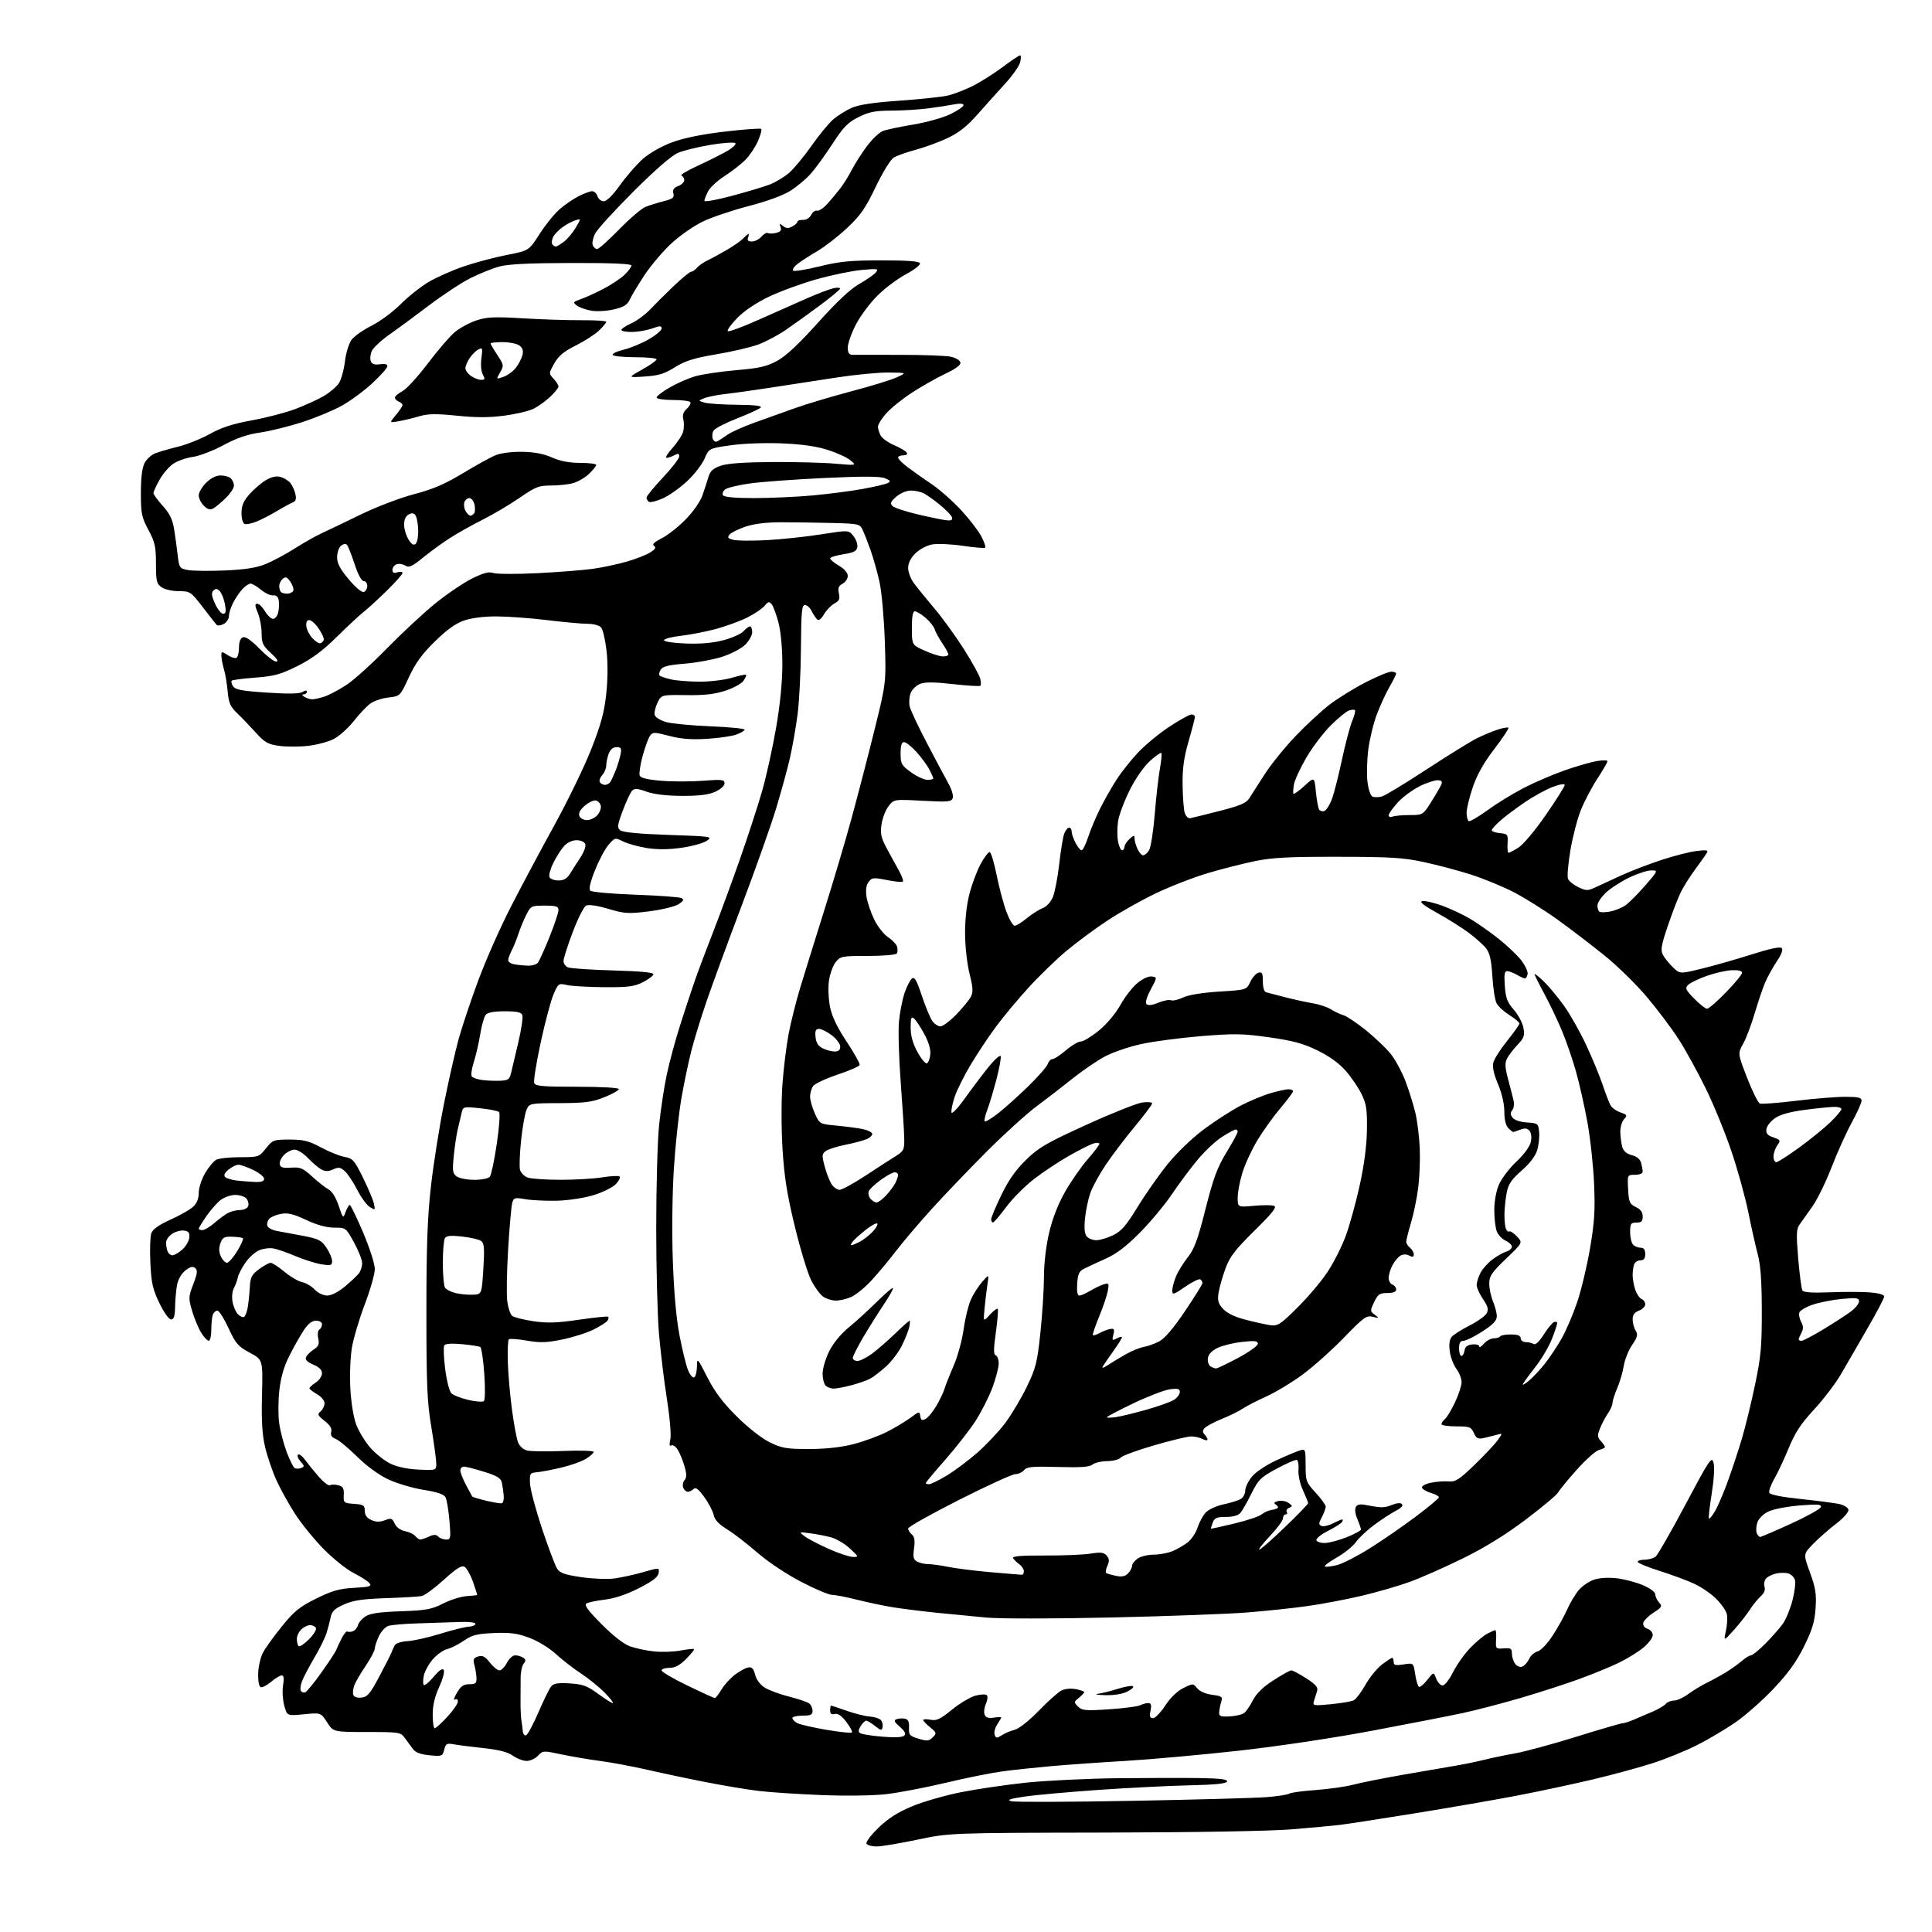<?xml version="1.0" encoding="UTF-8" standalone="no"?>
<svg 
  version="1.1" 
  xmlns="http://www.w3.org/2000/svg" 
  xmlns:xlink="http://www.w3.org/1999/xlink" 
  xmlns:svg="http://www.w3.org/2000/svg"
  xmlns:rdf="http://www.w3.org/1999/02/22-rdf-syntax-ns#"
  xmlns:cc="http://creativecommons.org/ns#"
  xmlns:dc="http://purl.org/dc/elements/1.1/"
  viewBox="0 0 768 768"
  width="768"
  height="768"
>
<style>svg {background-color: white; }</style>"
<path stroke="none" fill="black" fill-rule="evenodd" d="M348.46,734.00C346.62,734.00 344.82,733.51 344.45,732.91C344.08,732.32 346.21,729.47 349.18,726.59C353.06,722.84 356.84,720.42 362.54,718.04C366.92,716.21 375.68,713.69 382.00,712.43C388.32,711.17 400.02,709.46 408.00,708.62C415.98,707.79 432.40,707.00 444.50,706.87C456.60,706.74 471.38,706.71 477.33,706.82C485.20,706.95 488.06,707.33 487.77,708.19C487.49,709.02 482.97,709.47 472.94,709.69C465.00,709.86 448.69,710.68 436.70,711.51C424.71,712.35 411.43,713.55 407.20,714.18C401.34,715.06 400.10,715.50 402.02,716.02C403.40,716.40 425.00,716.33 450.02,715.86C475.03,715.40 499.10,714.74 503.50,714.39C507.90,714.04 511.95,713.41 512.50,713.00C513.05,712.59 517.77,711.94 523.00,711.57C528.23,711.19 534.98,710.23 538.00,709.43C541.02,708.63 550.02,706.84 558.00,705.44C565.98,704.04 575.20,702.45 578.50,701.91C581.80,701.36 586.98,700.30 590.00,699.55C593.02,698.79 598.65,697.62 602.50,696.94C606.35,696.26 617.25,693.30 626.71,690.35C636.18,687.41 644.44,685.00 645.06,685.00C645.69,685.00 647.62,684.39 649.35,683.64C651.08,682.89 654.42,681.47 656.76,680.48C659.10,679.50 661.51,678.09 662.13,677.35C662.74,676.61 664.23,676.00 665.43,676.00C666.63,676.00 669.16,674.85 671.06,673.45C672.95,672.04 676.30,670.01 678.50,668.93C680.70,667.85 684.19,665.93 686.26,664.66C688.32,663.39 691.14,661.37 692.51,660.17C693.89,658.98 695.50,658.00 696.09,658.00C696.68,658.00 699.29,655.86 701.88,653.25C704.47,650.64 707.58,647.08 708.79,645.35C710.00,643.62 711.69,639.45 712.56,636.09C713.42,632.72 713.85,629.10 713.51,628.03C713.17,626.97 712.01,625.82 710.93,625.48C709.84,625.13 707.65,625.14 706.05,625.49C704.45,625.84 702.62,626.75 701.99,627.52C701.35,628.28 701.10,629.75 701.43,630.78C701.82,632.00 701.27,633.35 699.88,634.58C698.71,635.64 696.73,638.08 695.50,640.00C694.27,641.92 691.43,645.52 689.20,648.00C685.15,652.50 685.15,652.50 686.09,648.22C686.60,645.87 686.75,642.86 686.42,641.55C686.09,640.23 684.21,637.54 682.23,635.57C680.26,633.59 676.36,630.91 673.57,629.60C670.78,628.30 664.56,625.99 659.75,624.47C654.94,622.95 651.00,621.32 651.00,620.85C651.00,620.38 652.26,620.00 653.81,620.00C655.35,620.00 657.31,619.44 658.16,618.75C659.00,618.06 664.35,608.74 670.03,598.03C679.63,579.97 680.43,578.77 681.16,581.49C681.62,583.23 681.32,588.23 680.42,593.83C679.59,599.00 679.10,603.43 679.33,603.66C679.56,603.90 680.65,602.56 681.76,600.69C682.86,598.82 685.14,593.51 686.81,588.89C688.49,584.28 691.00,576.67 692.40,572.00C693.79,567.33 696.15,557.65 697.65,550.50C700.00,539.32 700.37,535.20 700.34,521.00C700.32,509.11 699.87,502.82 698.71,498.50C697.83,495.20 696.16,487.77 695.01,482.00C693.85,476.23 690.88,465.43 688.39,458.00C685.91,450.57 681.22,439.10 677.97,432.50C674.72,425.90 669.89,417.12 667.22,413.00C664.56,408.88 658.95,401.42 654.76,396.43C650.57,391.44 642.95,383.97 637.82,379.83C632.70,375.69 624.23,369.22 619.00,365.46C613.77,361.70 605.90,356.78 601.50,354.53C597.10,352.29 589.49,349.17 584.58,347.61C579.68,346.05 571.35,343.84 566.08,342.70C557.90,340.93 552.92,340.62 532.00,340.59C512.53,340.55 505.75,340.90 499.00,342.28C494.32,343.24 485.87,345.38 480.22,347.05C474.57,348.73 465.26,352.33 459.54,355.07C453.82,357.81 445.17,362.67 440.32,365.87C435.47,369.06 428.12,374.49 424.00,377.93C419.88,381.37 413.03,388.00 408.79,392.67C404.55,397.33 398.76,404.27 395.94,408.09C393.11,411.90 388.62,418.64 385.96,423.07C383.30,427.49 380.38,433.34 379.48,436.06C378.58,438.78 378.02,441.57 378.25,442.25C378.48,442.93 380.88,440.38 383.58,436.58C386.29,432.79 390.50,427.20 392.94,424.17C395.39,421.14 397.57,419.21 397.79,419.87C398.01,420.54 397.23,424.78 396.04,429.29C394.86,433.81 393.22,439.24 392.40,441.37C391.58,443.51 391.15,445.49 391.44,445.77C391.73,446.06 394.11,444.63 396.73,442.59C399.35,440.55 404.75,435.72 408.71,431.85C412.68,427.98 416.20,423.96 416.53,422.91C416.86,421.86 417.70,421.00 418.39,421.00C419.08,421.00 421.48,419.42 423.73,417.50C425.98,415.57 428.65,414.00 429.67,414.00C430.68,414.00 433.92,412.03 436.86,409.62C440.04,407.00 443.50,402.88 445.42,399.42C447.19,396.22 450.25,392.31 452.21,390.72C454.29,389.03 456.66,387.97 457.90,388.17C460.02,388.50 460.02,388.52 457.43,393.36C455.78,396.45 455.18,398.58 455.78,399.18C456.39,399.79 458.07,399.58 460.39,398.61C462.40,397.77 464.68,397.32 465.45,397.62C466.23,397.92 468.43,397.41 470.36,396.50C472.54,395.47 477.94,394.59 484.68,394.17C495.50,393.50 495.50,393.50 497.00,390.32C497.82,388.56 499.29,386.92 500.25,386.66C501.70,386.27 502.00,386.86 502.00,390.13C502.00,392.41 502.52,394.22 503.25,394.43C503.94,394.64 507.43,395.55 511.00,396.45C514.58,397.36 519.52,398.44 522.00,398.85C524.48,399.26 527.62,400.32 529.00,401.19C530.38,402.07 532.61,403.13 533.98,403.53C535.34,403.94 539.40,406.66 543.01,409.57C546.61,412.49 551.03,416.70 552.82,418.93C554.62,421.16 557.25,426.03 558.68,429.74C560.10,433.46 561.89,439.20 562.66,442.50C563.42,445.80 564.20,452.10 564.38,456.50C564.56,460.90 564.29,467.88 563.78,472.00C563.27,476.12 561.98,482.43 560.91,486.00C559.84,489.57 558.98,493.01 558.99,493.63C558.99,494.25 559.67,495.32 560.50,496.00C561.33,496.68 562.00,497.88 562.00,498.66C562.00,499.70 561.54,499.82 560.22,499.12C559.10,498.52 557.82,498.52 556.72,499.13C555.78,499.67 554.32,501.40 553.50,503.00C552.67,504.60 552.00,506.84 552.00,507.98C552.00,509.13 552.67,510.32 553.50,510.64C554.33,510.95 555.00,511.84 555.00,512.61C555.00,513.53 553.82,514.00 551.48,514.00C548.43,514.00 547.74,514.47 546.25,517.59C544.60,521.06 544.61,521.24 546.52,522.66C548.39,524.05 548.35,524.10 545.71,523.45C543.18,522.83 542.12,523.59 534.21,531.75C529.42,536.69 522.05,543.27 517.84,546.39C513.62,549.50 507.10,553.44 503.34,555.14C499.58,556.84 495.38,559.01 494.00,559.96C492.62,560.90 488.89,562.74 485.70,564.04C482.52,565.34 479.41,567.01 478.80,567.75C477.98,568.73 477.99,569.39 478.84,570.24C479.48,570.88 480.00,571.78 480.00,572.24C480.00,572.69 479.13,572.60 478.07,572.04C477.00,571.47 474.96,571.00 473.53,571.00C472.10,571.00 465.43,572.60 458.72,574.56C452.00,576.51 446.04,578.71 445.48,579.43C444.92,580.16 442.52,580.78 440.16,580.82C437.79,580.85 435.14,581.47 434.27,582.19C433.10,583.16 429.52,583.41 420.55,583.15C410.36,582.86 408.19,583.06 407.08,584.40C406.35,585.28 404.80,585.99 403.63,585.99C402.46,585.98 392.39,590.58 381.25,596.22C370.11,601.85 361.00,606.97 361.00,607.61C361.00,608.24 361.66,609.30 362.47,609.97C363.53,610.86 363.77,612.37 363.35,615.50C362.86,619.05 363.08,619.97 364.63,620.79C365.66,621.33 367.62,621.77 369.00,621.76C370.38,621.76 373.98,622.26 377.00,622.87C380.02,623.49 387.68,624.44 394.00,624.99C400.32,625.53 405.84,625.99 406.25,625.99C406.66,626.00 407.00,625.35 407.00,624.56C407.00,623.76 406.18,622.53 405.19,621.81C404.19,621.09 403.08,620.00 402.72,619.39C402.25,618.61 405.88,618.30 415.28,618.34C422.55,618.37 430.77,618.03 433.54,617.59C437.66,616.93 438.83,617.09 439.94,618.42C440.98,619.68 441.04,620.62 440.18,622.49C439.57,623.83 439.40,625.12 439.79,625.35C440.18,625.58 441.91,626.07 443.63,626.43C445.87,626.91 447.21,626.64 448.38,625.48C449.27,624.59 450.00,623.24 450.00,622.49C450.00,621.73 451.00,620.41 452.22,619.56C453.44,618.70 456.31,618.00 458.60,618.00C460.89,618.00 464.27,617.37 466.13,616.59C467.98,615.82 470.70,614.23 472.18,613.08C473.65,611.92 475.39,609.29 476.05,607.23C476.71,605.18 478.15,602.51 479.24,601.31C480.35,600.09 483.45,598.64 486.20,598.05C488.92,597.47 492.02,596.53 493.08,595.96C494.15,595.38 495.00,593.87 495.00,592.54C495.00,591.23 496.23,588.69 497.74,586.90C499.27,585.07 503.54,582.25 507.49,580.44C511.34,578.68 515.51,576.93 516.75,576.55C518.92,575.89 519.00,576.08 519.00,582.45C519.00,588.75 519.18,589.24 523.00,593.38C525.20,595.77 527.00,598.26 527.00,598.91C527.00,599.56 526.31,601.44 525.47,603.07C524.14,605.63 524.13,606.11 525.37,606.59C526.17,606.90 528.19,606.44 529.86,605.57C531.53,604.71 533.17,604.00 533.51,604.00C533.84,604.00 533.83,604.46 533.49,605.02C533.14,605.58 530.61,607.18 527.86,608.57C525.12,609.96 523.06,611.64 523.29,612.30C523.52,612.96 525.15,613.43 526.90,613.35C528.66,613.26 532.55,612.20 535.55,610.98C538.55,609.76 541.00,608.42 541.00,608.01C541.00,607.59 540.36,605.70 539.57,603.82C538.69,601.72 538.47,599.85 539.01,598.99C539.71,597.85 540.84,597.78 544.91,598.61C548.78,599.40 550.69,599.33 553.15,598.30C555.15,597.46 556.70,597.30 557.29,597.89C557.88,598.48 556.97,599.48 554.86,600.57C553.01,601.53 549.18,604.02 546.35,606.11C543.51,608.21 540.20,611.31 538.99,613.01C537.78,614.71 534.29,617.51 531.22,619.24C528.16,620.97 526.15,622.55 526.75,622.75C527.36,622.95 529.61,622.64 531.77,622.06C533.92,621.48 539.69,618.50 544.59,615.43C549.49,612.36 557.66,606.72 562.75,602.90C567.84,599.09 572.00,595.61 572.00,595.19C572.00,594.76 570.57,593.98 568.82,593.46C567.06,592.93 565.47,591.99 565.27,591.37C565.07,590.75 566.62,589.87 568.71,589.43C570.79,588.98 573.97,588.74 575.76,588.89C578.60,589.12 579.96,588.26 586.12,582.33C590.01,578.57 594.14,574.19 595.29,572.58C597.37,569.67 597.37,569.67 594.94,570.36C593.60,570.74 591.28,571.32 589.78,571.64C587.53,572.13 586.86,571.79 585.87,569.62C584.78,567.23 584.17,567.00 578.84,567.00C575.63,567.00 573.00,566.61 573.00,566.12C573.00,565.64 573.63,564.72 574.40,564.08C575.17,563.44 576.97,560.45 578.40,557.43C579.83,554.41 581.00,550.81 581.00,549.43C581.00,548.05 580.07,545.66 578.93,544.11C577.78,542.57 576.60,539.44 576.30,537.16C575.93,534.46 576.20,532.46 577.06,531.43C577.79,530.55 580.98,528.53 584.15,526.92C587.33,525.32 590.39,523.13 590.97,522.06C591.80,520.51 591.49,519.34 589.51,516.41C588.13,514.38 587.00,511.86 587.00,510.81C587.00,509.76 587.67,507.60 588.50,506.00C589.32,504.41 591.46,502.01 593.25,500.67C595.04,499.33 597.51,497.92 598.75,497.55C599.99,497.17 601.00,496.29 601.00,495.59C601.00,494.89 599.87,493.80 598.48,493.17C597.09,492.54 595.52,490.86 594.98,489.45C594.44,488.03 594.00,484.24 594.00,481.02C594.00,477.50 594.75,473.44 595.88,470.83C596.91,468.45 600.02,464.37 602.80,461.76C605.80,458.94 608.11,455.78 608.51,453.97C608.91,452.14 608.71,450.36 608.01,449.51C607.15,448.48 606.19,448.36 604.36,449.05C602.99,449.57 601.71,450.00 601.51,450.00C601.31,450.00 600.44,449.29 599.57,448.43C598.57,447.42 598.00,445.07 598.00,441.90C598.00,438.85 597.03,434.64 595.48,430.96C593.81,426.99 593.18,424.11 593.62,422.39C593.97,420.97 596.46,417.07 599.13,413.74C601.81,410.40 604.00,407.30 604.00,406.85C604.00,406.40 602.22,404.90 600.04,403.53C597.87,402.15 595.56,400.05 594.92,398.85C594.28,397.66 593.52,392.82 593.24,388.09C592.85,381.72 592.21,378.86 590.79,377.04C589.74,375.68 586.69,372.93 584.01,370.92C581.34,368.91 575.63,365.31 571.32,362.93C565.91,359.93 564.07,358.47 565.36,358.20C566.38,357.99 569.92,358.80 573.23,360.00C576.54,361.21 581.55,363.56 584.37,365.22C587.19,366.88 592.29,370.46 595.71,373.17C599.12,375.88 603.20,379.77 604.77,381.80C606.34,383.84 607.45,386.29 607.24,387.25C607.03,388.21 606.55,388.98 606.18,388.96C605.80,388.95 604.38,388.29 603.00,387.50C601.62,386.71 599.88,386.05 599.13,386.04C598.07,386.01 597.86,387.35 598.19,391.90C598.54,396.75 599.17,398.43 601.76,401.38C603.49,403.35 605.20,406.57 605.58,408.55C606.16,411.66 605.84,412.58 603.25,415.32C601.59,417.07 599.71,419.53 599.07,420.78C598.14,422.58 598.25,424.35 599.57,429.28C600.48,432.70 601.46,436.52 601.73,437.76C602.01,439.00 601.74,440.61 601.13,441.34C600.33,442.31 600.36,443.10 601.27,444.29C602.00,445.25 604.31,446.03 607.00,446.20C611.35,446.49 611.51,446.62 611.83,450.00C612.02,451.93 611.67,455.16 611.06,457.19C610.35,459.57 608.14,462.47 604.86,465.34C600.79,468.90 599.60,470.67 598.93,474.15C598.47,476.54 598.07,480.38 598.04,482.67C598.02,484.96 598.27,487.55 598.60,488.41C598.94,489.28 599.55,489.78 599.96,489.53C600.37,489.27 601.75,490.17 603.03,491.53C605.34,493.99 605.34,493.99 598.67,500.37C592.93,505.87 592.00,507.24 592.00,510.26C592.00,512.18 592.67,515.37 593.50,517.35C594.33,519.32 595.00,521.98 595.00,523.25C595.00,524.97 593.53,526.52 589.25,529.28C586.09,531.32 582.71,532.99 581.75,532.99C580.47,533.00 580.00,533.81 580.00,536.00C580.00,537.65 580.42,539.00 580.93,539.00C581.44,539.00 582.00,538.04 582.18,536.86C582.40,535.35 583.32,534.63 585.25,534.42C586.76,534.27 588.00,534.62 588.00,535.22C588.00,535.82 588.84,535.34 589.87,534.15C590.89,532.97 592.67,532.00 593.81,532.00C594.95,532.00 596.10,531.65 596.36,531.22C596.63,530.79 598.57,530.45 600.67,530.47C603.39,530.49 604.50,530.93 604.50,532.00C604.50,532.83 605.40,533.51 606.50,533.52C607.60,533.52 609.02,533.86 609.66,534.27C610.38,534.73 611.88,533.32 613.65,530.51C615.22,528.04 617.06,525.81 617.75,525.54C618.44,525.28 619.00,525.48 619.00,525.99C619.00,526.51 618.07,529.31 616.93,532.21C615.79,535.12 612.95,539.98 610.61,543.00C608.27,546.02 605.95,549.17 605.46,550.00C604.97,550.83 605.94,550.38 607.61,549.00C609.27,547.62 612.23,544.48 614.18,542.00C616.13,539.52 619.14,534.98 620.88,531.89C622.61,528.81 625.35,522.37 626.97,517.59C628.58,512.82 630.88,503.19 632.07,496.20C633.84,485.81 634.13,481.14 633.67,470.50C633.36,463.35 632.16,452.32 631.00,446.00C629.84,439.68 627.81,430.68 626.49,426.00C625.18,421.32 622.71,414.13 621.01,410.01C619.31,405.89 616.14,399.22 613.96,395.19C611.78,391.15 610.00,387.57 610.00,387.23C610.00,386.89 611.62,388.16 613.60,390.05C615.58,391.95 619.19,396.28 621.63,399.67C624.07,403.06 628.05,410.09 630.47,415.28C632.90,420.47 635.85,427.59 637.03,431.09C638.21,434.60 639.62,438.29 640.17,439.31C640.71,440.33 642.49,441.62 644.13,442.19C646.86,443.15 646.97,443.37 645.55,444.94C644.70,445.89 644.04,448.20 644.10,450.08C644.15,451.96 644.51,454.60 644.88,455.94C645.34,457.57 646.60,458.66 648.66,459.19C650.65,459.71 651.98,460.81 652.37,462.25C652.70,463.49 652.98,465.06 652.99,465.75C652.99,466.48 651.73,467.00 649.95,467.00C646.90,467.00 646.90,467.00 647.20,472.74C647.47,477.88 647.79,478.62 650.25,479.80C652.14,480.70 653.00,481.87 653.00,483.55C653.00,485.50 652.49,486.00 650.50,486.00C648.27,486.00 648.00,486.41 648.00,489.80C648.00,491.89 648.54,494.14 649.20,494.80C649.86,495.46 651.21,496.00 652.20,496.00C653.45,496.00 654.00,496.76 654.00,498.50C654.00,500.29 653.46,501.00 652.11,501.00C651.07,501.00 649.94,501.71 649.61,502.58C649.27,503.45 649.00,505.41 649.00,506.93C649.00,508.46 649.48,511.08 650.07,512.77C650.66,514.46 651.78,516.09 652.57,516.39C653.36,516.69 654.00,517.64 654.00,518.49C654.00,519.35 652.88,520.48 651.50,521.00C649.74,521.67 649.00,522.70 649.00,524.49C649.00,525.88 649.54,527.89 650.19,528.93C651.18,530.52 650.95,531.48 648.78,534.67C647.35,536.78 645.86,540.50 645.47,542.95C645.08,545.40 643.91,549.37 642.88,551.78C641.85,554.19 641.00,556.85 641.00,557.68C641.00,558.51 640.18,560.39 639.17,561.85C638.17,563.31 636.76,565.97 636.04,567.78C634.91,570.61 634.96,571.29 636.37,572.85C637.27,573.85 638.00,574.91 638.00,575.22C638.00,575.53 636.94,576.05 635.64,576.38C634.34,576.70 630.36,580.24 626.80,584.23C623.24,588.23 619.89,592.31 619.34,593.31C618.80,594.30 612.99,599.16 606.43,604.11C598.40,610.16 590.24,615.19 581.50,619.49C574.35,623.01 564.85,627.20 560.39,628.82C555.93,630.44 547.38,632.92 541.39,634.33C535.40,635.75 525.77,637.58 520.00,638.40C514.23,639.23 503.20,640.40 495.50,641.00C487.80,641.60 463.50,642.49 441.50,642.98C418.39,643.50 397.49,643.50 392.00,643.00C386.77,642.51 377.92,641.65 372.32,641.09C366.72,640.52 359.07,639.57 355.32,638.98C351.57,638.38 345.05,637.02 340.83,635.95C336.62,634.88 332.11,634.00 330.81,634.00C329.51,634.00 323.92,631.64 318.38,628.75C312.54,625.71 305.25,620.84 301.03,617.16C297.02,613.68 291.61,609.51 289.00,607.90C285.70,605.88 284.08,604.14 283.70,602.24C283.39,600.73 281.73,597.54 279.99,595.14C277.67,591.94 276.53,591.07 275.71,591.89C275.10,592.50 274.06,593.00 273.41,593.00C272.75,593.00 271.93,592.27 271.59,591.37C271.25,590.48 271.49,589.11 272.13,588.34C273.02,587.27 273.00,585.94 272.06,582.72C271.38,580.40 270.17,577.47 269.37,576.22C268.57,574.96 267.43,574.23 266.85,574.59C266.13,575.03 266.01,574.23 266.47,572.16C266.85,570.41 266.27,563.49 265.13,556.28C264.02,549.25 262.61,537.65 261.98,530.50C261.36,523.35 260.85,504.23 260.86,488.00C260.86,471.77 261.37,453.55 261.98,447.50C262.59,441.45 263.94,432.45 264.98,427.50C266.01,422.55 268.44,413.55 270.37,407.50C272.29,401.45 274.97,393.35 276.32,389.50C277.67,385.65 280.89,377.10 283.47,370.50C286.06,363.90 290.86,350.85 294.14,341.50C297.42,332.15 301.45,319.77 303.08,314.00C304.72,308.23 307.17,297.06 308.53,289.19C310.11,280.01 311.00,271.03 311.00,264.15C311.00,257.72 310.38,251.05 309.46,247.52C308.62,244.27 307.40,240.98 306.75,240.20C305.76,239.01 305.34,239.10 303.97,240.79C303.08,241.89 300.05,243.96 297.23,245.38C294.42,246.81 288.83,248.87 284.81,249.97C280.79,251.07 274.45,252.31 270.72,252.73C266.99,253.16 263.95,253.95 263.96,254.50C263.98,255.06 267.80,255.64 272.74,255.81C278.62,256.02 283.53,255.58 287.68,254.47C291.08,253.56 294.63,251.96 295.58,250.91C296.53,249.86 297.69,249.00 298.15,249.00C298.62,249.00 299.00,250.04 299.00,251.31C299.00,252.59 297.71,254.86 296.13,256.38C294.55,257.89 290.38,260.04 286.88,261.14C283.37,262.25 276.72,263.46 272.11,263.83C265.80,264.33 263.44,264.92 262.64,266.20C262.05,267.14 261.86,268.19 262.21,268.54C262.56,268.89 264.56,269.57 266.67,270.06C268.78,270.55 273.91,270.96 278.07,270.98C282.23,270.99 288.01,270.29 290.92,269.43C293.82,268.57 296.37,268.03 296.58,268.24C296.78,268.45 296.31,269.54 295.53,270.66C294.74,271.78 291.49,273.54 288.30,274.58C284.04,275.97 279.90,276.43 272.69,276.32C262.88,276.18 262.88,276.18 261.30,279.50C260.43,281.32 259.98,283.51 260.30,284.35C260.63,285.19 262.60,286.38 264.69,287.01C266.79,287.63 274.69,288.40 282.25,288.71C289.81,289.02 296.00,289.62 296.00,290.04C296.00,290.46 294.54,291.34 292.75,291.99C290.96,292.65 285.68,293.41 281.00,293.70C274.83,294.08 270.73,293.75 266.05,292.53C260.06,290.96 259.50,290.96 258.39,292.48C257.73,293.39 256.41,296.99 255.46,300.50C254.51,304.00 253.98,307.51 254.28,308.29C254.65,309.25 257.33,309.91 262.80,310.36C267.19,310.73 274.66,310.73 279.39,310.37C287.08,309.78 288.00,309.89 288.00,311.40C288.00,312.40 286.46,313.78 284.25,314.76C281.57,315.95 277.78,316.41 271.00,316.37C264.86,316.34 259.91,315.74 257.00,314.69C253.47,313.41 252.25,313.33 251.30,314.28C250.63,314.95 248.96,318.50 247.59,322.16C245.40,327.98 245.27,328.98 246.56,330.05C247.54,330.86 254.06,331.49 265.77,331.89C282.99,332.48 283.43,332.55 280.95,334.23C279.55,335.18 274.99,336.44 270.81,337.02C265.66,337.74 261.22,337.76 257.05,337.09C253.67,336.54 249.46,335.37 247.70,334.49C244.57,332.93 244.45,332.95 242.00,335.70C240.62,337.24 238.19,341.78 236.58,345.78C234.63,350.63 233.99,353.39 234.66,354.06C235.21,354.61 243.27,355.33 252.58,355.66C261.89,355.99 270.13,356.60 270.90,357.01C271.99,357.58 271.73,358.13 269.75,359.43C268.34,360.35 263.09,361.63 258.09,362.26C249.77,363.31 248.40,363.22 241.79,361.28C237.13,359.91 234.00,359.47 232.94,360.03C232.04,360.51 229.66,365.25 227.65,370.57C225.64,375.88 224.00,381.03 224.00,382.01C224.00,382.99 224.79,384.13 225.75,384.54C226.71,384.96 234.83,385.51 243.79,385.77C255.27,386.10 259.98,386.57 259.74,387.37C259.55,387.99 257.62,389.40 255.45,390.50C252.14,392.17 249.63,392.49 240.00,392.42C233.68,392.37 227.03,391.98 225.24,391.55C222.11,390.80 221.92,390.94 220.08,395.14C219.03,397.54 216.73,406.13 214.97,414.24C213.22,422.35 212.04,429.66 212.36,430.49C212.84,431.75 215.66,432.00 229.47,432.00C238.97,432.00 246.00,432.39 246.00,432.93C246.00,433.44 243.41,434.89 240.25,436.16C235.40,438.10 232.63,438.47 222.50,438.51C210.73,438.55 210.48,438.60 209.35,441.03C208.71,442.39 207.73,447.85 207.16,453.16C206.60,458.47 206.39,463.79 206.71,464.98C207.02,466.18 208.37,467.57 209.70,468.08C211.04,468.58 216.94,469.00 222.82,468.99C228.69,468.99 236.15,468.55 239.39,468.02C242.63,467.49 245.71,467.32 246.22,467.63C246.73,467.95 246.12,469.30 244.87,470.64C243.59,472.00 239.66,473.96 235.94,475.09C232.15,476.24 225.89,477.19 221.39,477.30C217.05,477.41 211.42,477.14 208.88,476.71C204.59,475.97 204.21,476.08 203.61,478.21C203.26,479.47 202.53,487.70 202.00,496.50C201.46,505.30 201.30,514.63 201.64,517.23C201.98,519.84 202.84,522.46 203.57,523.06C204.29,523.66 208.05,524.62 211.93,525.19C217.52,526.02 221.30,525.90 230.15,524.61C236.29,523.72 241.51,523.18 241.76,523.42C242.00,523.67 241.90,524.36 241.53,524.95C241.16,525.55 238.73,527.12 236.12,528.44C233.51,529.76 227.90,531.56 223.64,532.44C217.27,533.75 214.73,533.84 209.39,532.91C205.82,532.29 202.61,532.06 202.26,532.41C201.91,532.76 201.73,536.75 201.86,541.27C201.99,545.80 202.71,554.23 203.47,560.00C204.23,565.77 205.32,571.72 205.89,573.22C206.52,574.88 207.96,576.20 209.56,576.61C211.01,576.97 217.55,577.05 224.10,576.78C230.64,576.51 236.00,576.68 236.00,577.16C236.00,577.64 234.58,578.89 232.85,579.94C231.12,581.00 226.74,582.55 223.10,583.40C219.47,584.26 215.15,585.08 213.50,585.23C210.65,585.49 210.51,585.71 210.69,589.71C210.79,592.02 212.94,600.11 215.47,607.69C218.01,615.27 220.71,622.43 221.48,623.61C222.59,625.30 224.61,626.00 231.08,626.95C235.59,627.61 241.53,627.84 244.29,627.46C247.05,627.08 252.20,625.94 255.72,624.94C262.13,623.11 262.13,623.11 261.81,625.30C261.58,626.91 259.47,628.53 253.95,631.34C249.06,633.82 244.29,635.42 240.45,635.87C237.17,636.26 233.89,636.95 233.15,637.41C232.14,638.03 233.66,640.12 239.13,645.63C243.75,650.29 247.94,653.54 250.48,654.45C252.69,655.24 256.98,656.15 260.00,656.47C263.02,656.79 267.75,656.63 270.50,656.11C273.25,655.59 275.67,655.34 275.88,655.55C276.09,655.76 274.68,657.52 272.73,659.47C270.21,661.99 268.32,663.00 266.10,663.00C264.39,663.00 263.00,663.46 263.00,664.03C263.00,664.60 267.61,667.30 273.25,670.03C278.89,672.76 283.79,675.00 284.15,675.00C284.51,675.00 285.69,673.49 286.79,671.64C287.88,669.79 290.28,667.13 292.13,665.73C293.99,664.33 296.36,663.03 297.42,662.84C298.86,662.58 299.55,663.31 300.20,665.79C300.74,667.82 302.25,669.79 304.15,670.94C305.84,671.97 310.20,673.56 313.84,674.48C317.48,675.39 321.03,676.61 321.73,677.19C322.43,677.77 323.00,679.09 323.00,680.12C323.00,681.65 322.25,682.00 319.00,682.00C316.80,682.00 315.00,682.43 315.00,682.96C315.00,683.50 315.87,684.40 316.93,684.96C318.00,685.53 323.19,686.73 328.48,687.62C333.76,688.52 338.34,689.00 338.64,688.69C338.95,688.38 337.95,686.49 336.43,684.49C334.53,682.01 333.08,681.01 331.83,681.34C330.53,681.67 330.00,681.26 330.00,679.91C330.00,678.86 330.16,678.00 330.34,678.00C330.53,678.00 333.35,678.93 336.59,680.07C339.84,681.21 343.96,682.24 345.74,682.35C347.52,682.47 349.47,683.07 350.08,683.68C350.69,684.29 351.03,685.55 350.84,686.49C350.53,688.02 350.24,687.98 347.84,686.10C346.38,684.94 344.80,684.00 344.33,684.00C343.86,684.00 342.88,684.96 342.15,686.13C341.14,687.74 341.10,688.45 341.99,688.99C342.64,689.39 346.59,690.01 350.78,690.36C355.71,690.78 358.76,690.63 359.45,689.93C360.19,689.18 359.67,688.14 357.69,686.42C355.47,684.50 355.19,683.86 356.38,683.41C357.21,683.09 358.70,683.00 359.69,683.20C361.02,683.47 361.46,684.42 361.35,686.78C361.22,689.68 361.57,690.09 365.15,691.16C368.56,692.19 369.31,692.11 370.79,690.60C372.40,688.96 372.35,688.74 369.75,686.64C368.24,685.42 367.00,684.12 367.00,683.74C367.00,683.36 368.30,683.31 369.89,683.63C372.27,684.10 373.75,683.42 378.36,679.66C381.43,677.16 385.63,674.64 387.69,674.07C389.75,673.51 391.81,673.41 392.27,673.87C392.72,674.32 392.57,675.86 391.92,677.28C391.27,678.71 391.03,680.63 391.38,681.55C391.84,682.75 392.86,683.10 395.01,682.79C396.66,682.54 398.00,682.51 398.00,682.71C398.00,682.91 397.28,684.18 396.39,685.53C395.50,686.88 395.06,688.71 395.40,689.60C395.95,691.03 396.27,691.05 398.26,689.77C399.49,688.97 401.80,688.00 403.39,687.60C405.05,687.19 409.09,684.00 412.89,680.09C416.53,676.34 420.56,672.73 421.86,672.05C423.24,671.32 425.61,671.08 427.61,671.45C429.47,671.80 431.00,672.34 431.00,672.64C431.00,672.93 430.05,673.95 428.88,674.90C426.85,676.54 426.83,676.69 428.54,678.39C430.11,679.97 431.51,680.09 440.91,679.47C446.73,679.08 452.26,678.36 453.18,677.88C454.11,677.40 455.56,677.00 456.41,677.00C457.59,677.00 457.81,677.71 457.35,680.00C456.89,682.32 457.11,683.00 458.34,683.00C459.21,683.00 461.40,680.74 463.21,677.98C465.24,674.87 467.97,672.24 470.38,671.04C474.24,669.13 474.29,669.13 475.90,671.12C476.87,672.32 479.26,673.36 481.84,673.71C485.68,674.22 486.08,674.52 485.49,676.39C485.12,677.55 484.75,679.40 484.66,680.50C484.52,682.24 485.05,682.47 488.83,682.30C491.22,682.19 493.84,681.55 494.66,680.87C495.48,680.19 497.03,677.89 498.12,675.76C499.43,673.19 502.14,670.57 506.20,667.95C509.56,665.78 512.76,664.00 513.32,664.00C513.87,664.00 516.54,665.42 519.24,667.15C522.98,669.56 524.02,670.75 523.58,672.15C523.26,673.17 522.71,674.93 522.36,676.07C521.75,678.08 521.95,678.13 529.11,677.44C533.18,677.06 537.24,676.36 538.14,675.89C539.04,675.43 541.14,672.65 542.79,669.72C544.44,666.79 547.39,663.18 549.33,661.70C551.28,660.21 553.12,659.00 553.43,659.00C553.74,659.00 554.00,659.73 554.00,660.63C554.00,661.96 554.71,662.14 557.94,661.63C561.88,661.00 561.88,661.00 562.55,665.51C562.93,667.99 563.59,670.25 564.04,670.52C564.48,670.80 565.98,669.57 567.36,667.80C569.89,664.57 569.89,664.57 570.92,667.29C571.49,668.78 572.63,670.00 573.46,670.00C574.29,670.00 576.14,667.64 577.59,664.75C579.03,661.86 582.07,657.55 584.35,655.17C586.63,652.79 589.72,650.20 591.20,649.42C592.69,648.64 594.13,648.00 594.42,648.00C594.71,648.00 594.84,649.69 594.72,651.75C594.51,655.41 594.58,655.49 597.75,655.25C600.55,655.03 601.00,655.31 601.00,657.31C601.00,658.58 601.57,660.40 602.28,661.36C603.02,662.38 604.22,662.85 605.14,662.50C606.01,662.16 607.22,660.80 607.83,659.47C608.44,658.14 609.96,656.78 611.22,656.45C612.52,656.10 615.09,653.40 617.20,650.17C619.24,647.05 621.84,642.38 622.98,639.79C624.12,637.21 626.18,633.75 627.56,632.11C628.94,630.47 631.69,628.60 633.67,627.94C635.85,627.22 639.42,627.01 642.75,627.40C645.77,627.75 650.43,628.99 653.12,630.15C655.95,631.37 658.00,632.90 658.00,633.79C658.00,634.65 658.68,636.09 659.50,637.00C660.86,638.51 660.65,638.89 657.27,641.08C655.21,642.41 653.38,644.25 653.21,645.16C653.02,646.15 653.73,647.10 654.94,647.48C656.07,647.84 657.00,648.97 657.00,649.99C657.00,651.02 655.31,653.26 653.25,654.97C651.19,656.69 646.72,659.43 643.32,661.07C639.92,662.70 632.72,665.64 627.32,667.60C621.92,669.55 611.60,672.88 604.39,674.99C597.17,677.10 586.96,679.77 581.70,680.91C576.43,682.05 560.10,685.24 545.39,688.00C529.72,690.95 507.67,694.24 492.08,695.97C477.46,697.59 457.40,699.39 447.50,699.98C437.60,700.56 424.32,701.50 418.00,702.06C411.68,702.62 402.90,703.55 398.50,704.14C394.10,704.73 383.98,706.76 376.00,708.67C368.02,710.57 357.45,712.60 352.50,713.18C347.18,713.80 336.60,713.96 326.64,713.57C317.37,713.21 306.12,712.47 301.64,711.93C297.16,711.39 287.88,709.85 281.00,708.51C274.12,707.17 263.55,704.94 257.50,703.55C251.45,702.17 242.90,700.57 238.50,700.00C234.10,699.43 227.20,698.25 223.16,697.39C215.98,695.86 215.77,695.87 213.87,697.91C212.80,699.06 210.77,700.00 209.37,700.00C207.96,700.00 205.49,699.06 203.89,697.92C201.85,696.47 198.34,695.56 192.23,694.90C187.43,694.39 182.10,693.71 180.38,693.39C177.62,692.88 177.19,693.12 176.58,695.53C175.93,698.13 175.69,698.22 170.76,697.75C167.10,697.40 165.18,696.66 164.06,695.16C163.20,694.01 161.76,692.04 160.86,690.79C159.29,688.60 158.63,688.50 145.87,688.50C132.52,688.50 132.52,688.50 130.02,684.64C127.53,680.79 127.53,680.79 120.82,681.45C114.11,682.11 114.11,682.11 112.98,677.94C112.37,675.65 112.16,672.03 112.52,669.89C112.98,667.18 112.81,666.00 111.98,666.00C111.33,666.00 109.43,667.14 107.77,668.54C106.11,669.94 104.24,670.90 103.62,670.69C102.97,670.46 102.55,668.21 102.62,665.34C102.69,662.62 103.52,658.90 104.46,657.08C105.40,655.26 108.81,650.52 112.03,646.54C116.99,640.42 119.11,638.71 125.70,635.45C132.06,632.31 134.85,631.52 140.78,631.19C147.04,630.84 147.89,630.57 146.84,629.31C146.17,628.50 143.35,626.69 140.56,625.29C137.78,623.88 132.44,619.62 128.70,615.82C124.97,612.03 119.86,605.75 117.36,601.89C114.85,598.02 111.49,591.95 109.88,588.41C108.28,584.86 106.25,578.93 105.38,575.23C104.22,570.28 103.89,564.80 104.15,554.50C104.50,540.51 104.50,540.51 99.28,537.71C94.64,535.22 93.70,534.13 90.84,527.95C89.07,524.13 87.08,521.00 86.42,521.00C85.75,521.00 84.94,521.71 84.61,522.58C84.27,523.45 84.00,526.15 84.00,528.58C84.00,531.01 83.54,533.00 82.99,533.00C82.43,533.00 81.07,531.54 79.96,529.75C78.86,527.96 77.25,524.09 76.38,521.15C74.88,516.07 74.90,515.53 76.84,510.47C78.49,506.15 78.63,504.94 77.58,504.07C76.62,503.27 75.60,503.53 73.68,505.04C72.13,506.26 70.80,508.57 70.39,510.75C70.01,512.77 69.65,516.69 69.60,519.46C69.53,523.23 69.12,524.50 68.00,524.50C67.14,524.50 65.16,521.72 63.36,518.00C60.70,512.49 60.15,510.05 59.77,502.00C59.52,496.77 59.70,491.46 60.16,490.19C60.72,488.63 63.21,486.88 67.75,484.84C71.46,483.17 75.51,480.87 76.75,479.73C78.26,478.34 79.00,476.50 79.00,474.16C79.00,472.24 80.13,468.74 81.53,466.36C82.92,463.98 84.92,461.58 85.97,461.02C87.01,460.46 91.25,460.00 95.39,460.00C102.79,460.00 102.96,459.94 105.71,456.50C108.40,453.13 108.75,453.00 115.15,453.00C120.70,453.00 122.77,453.52 127.65,456.14C130.87,457.87 135.07,459.56 137.00,459.89C140.18,460.44 140.84,461.19 144.22,468.00C146.26,472.12 148.24,476.78 148.60,478.34C149.23,481.06 149.17,481.12 147.04,479.84C145.82,479.10 143.56,476.02 142.02,473.00C140.48,469.98 138.27,466.64 137.11,465.59C135.33,463.99 134.59,463.87 132.44,464.85C130.51,465.72 129.36,465.73 127.74,464.86C126.56,464.23 124.17,462.20 122.43,460.36C120.69,458.51 118.30,457.00 117.13,457.00C115.96,457.00 114.07,457.93 112.94,459.06C111.80,460.20 111.02,461.87 111.20,462.79C111.45,464.09 112.44,464.39 115.70,464.16C119.38,463.89 120.41,464.33 124.19,467.79C126.56,469.95 129.47,472.23 130.67,472.85C131.96,473.53 133.55,476.09 134.61,479.24C136.36,484.43 136.40,484.46 137.39,481.75C137.94,480.24 138.68,479.00 139.04,479.00C139.40,479.00 141.79,483.93 144.35,489.96C146.94,496.06 149.00,502.49 149.00,504.45C149.00,506.39 147.22,512.65 145.05,518.37C142.88,524.08 140.57,531.79 139.92,535.52C139.26,539.35 138.97,546.44 139.26,551.89C139.58,557.65 140.53,563.46 141.64,566.38C142.66,569.07 145.19,573.19 147.26,575.55C149.33,577.90 152.93,580.74 155.26,581.86C157.93,583.13 162.09,584.00 166.50,584.19C173.50,584.50 173.50,584.50 173.41,581.50C173.37,579.85 172.47,573.33 171.41,567.00C169.79,557.25 169.50,550.32 169.50,521.50C169.50,495.23 169.91,483.86 171.31,471.50C172.31,462.70 174.66,447.85 176.54,438.50C178.42,429.15 181.03,417.66 182.33,412.97C183.63,408.28 187.09,397.93 190.03,389.97C192.96,382.01 198.82,368.75 203.06,360.50C207.29,352.25 215.09,337.62 220.39,328.00C225.69,318.38 232.26,304.83 234.99,297.91C238.87,288.07 240.18,283.27 240.98,275.91C241.63,269.99 241.67,263.62 241.11,258.73C240.62,254.46 239.66,250.30 238.99,249.48C238.27,248.62 236.03,247.99 233.63,247.98C231.36,247.97 224.10,247.31 217.50,246.51C210.90,245.71 201.87,245.05 197.43,245.03C192.48,245.01 187.49,245.64 184.52,246.65C181.12,247.81 177.66,250.29 172.83,255.03C167.70,260.07 165.12,263.63 162.52,269.24C159.06,276.73 159.06,276.73 154.42,277.26C151.86,277.54 148.59,278.66 147.14,279.73C145.69,280.81 142.70,283.98 140.50,286.78C138.30,289.58 134.70,292.76 132.50,293.85C130.30,294.94 125.70,296.14 122.27,296.51C118.84,296.89 113.74,296.88 110.93,296.49C106.53,295.89 105.24,295.15 101.66,291.20C99.37,288.67 96.04,285.20 94.24,283.48C91.55,280.89 90.91,279.41 90.51,274.92C90.25,271.94 89.58,267.93 89.02,266.01C88.46,264.09 88.00,261.67 88.00,260.64C88.00,258.87 88.13,258.86 90.53,260.43C91.92,261.34 93.49,261.81 94.03,261.48C94.56,261.15 95.00,259.32 95.00,257.41C95.00,255.18 95.56,253.72 96.56,253.34C97.60,252.94 99.83,254.47 103.15,257.87C105.92,260.69 108.90,263.00 109.78,263.00C110.85,263.00 110.14,261.86 107.70,259.62C104.49,256.67 104.00,255.64 104.00,251.74C104.00,249.27 103.32,245.61 102.49,243.62C101.29,240.76 101.25,240.00 102.27,240.00C102.98,240.00 104.37,241.35 105.34,243.00C106.32,244.65 107.75,246.00 108.54,246.00C109.32,246.00 110.23,244.92 110.56,243.60C110.89,242.28 111.02,240.15 110.83,238.85C110.60,237.22 109.90,236.55 108.55,236.67C107.48,236.77 105.31,235.75 103.72,234.42C102.14,233.09 100.28,232.00 99.60,232.00C98.91,232.00 97.42,233.01 96.29,234.25C95.16,235.49 93.51,237.94 92.62,239.70C91.73,241.46 91.00,243.81 91.00,244.92C91.00,246.02 90.05,247.44 88.89,248.06C87.73,248.68 86.46,248.81 86.06,248.34C85.66,247.88 83.17,244.69 80.52,241.25C75.84,235.18 75.57,235.00 71.07,235.00C68.50,235.00 65.46,234.31 64.22,233.44C62.25,232.06 62.00,231.01 62.00,224.08C62.00,217.33 61.60,215.53 59.00,210.66C56.30,205.60 56.00,204.13 56.00,195.97C56.00,189.99 56.50,185.94 57.45,184.09C58.25,182.55 60.16,180.79 61.70,180.20C63.24,179.60 67.35,178.41 70.84,177.55C74.33,176.69 80.00,174.42 83.45,172.49C88.05,169.92 92.47,168.49 100.10,167.10C105.82,166.06 113.65,164.02 117.49,162.56C121.33,161.10 126.40,158.78 128.75,157.41C131.09,156.03 133.78,153.75 134.71,152.33C135.64,150.91 136.72,147.04 137.11,143.74C137.50,140.41 138.67,136.56 139.72,135.11C140.77,133.68 144.34,131.15 147.65,129.50C150.97,127.85 156.15,124.03 159.17,121.00C162.19,117.97 167.21,113.99 170.32,112.13C173.43,110.28 179.70,107.49 184.24,105.94C188.78,104.38 196.49,102.32 201.37,101.37C210.24,99.64 210.24,99.64 214.46,93.07C216.77,89.46 220.33,85.04 222.36,83.26C224.39,81.47 227.83,79.11 229.99,78.01C232.15,76.90 234.58,76.00 235.39,76.00C236.20,76.00 237.15,76.90 237.50,78.00C237.85,79.10 238.98,80.00 240.02,80.00C241.19,80.00 243.64,77.56 246.52,73.52C249.07,69.96 253.15,65.28 255.59,63.13C258.19,60.85 262.99,58.12 267.16,56.58C271.85,54.84 279.00,53.38 288.14,52.31C295.77,51.41 302.27,50.94 302.59,51.26C302.91,51.57 302.30,53.79 301.25,56.18C300.19,58.57 297.94,61.91 296.24,63.61C294.54,65.31 290.85,68.17 288.03,69.98C285.22,71.78 282.26,74.53 281.46,76.08C280.66,77.63 280.00,79.32 280.00,79.84C280.00,80.35 284.84,79.48 290.75,77.91C296.66,76.33 303.46,74.30 305.86,73.40C308.25,72.49 311.80,70.36 313.74,68.66C315.67,66.96 319.70,62.08 322.68,57.83C325.66,53.57 329.54,48.88 331.30,47.39C333.06,45.90 336.33,43.87 338.57,42.87C341.40,41.62 347.21,40.74 357.57,40.02C365.78,39.45 374.44,38.53 376.82,37.97C379.20,37.41 383.70,35.67 386.83,34.09C389.95,32.51 395.27,29.14 398.64,26.61C402.02,24.07 405.10,22.00 405.50,22.00C405.89,22.00 405.91,23.23 405.53,24.74C405.15,26.25 402.51,30.02 399.67,33.12C396.83,36.22 391.89,41.73 388.69,45.35C384.44,50.18 381.23,52.73 376.69,54.88C373.29,56.49 367.57,58.59 364.00,59.54C360.43,60.49 356.49,61.90 355.25,62.66C353.99,63.44 350.85,68.55 348.08,74.34C343.99,82.88 342.05,85.66 336.68,90.68C333.13,94.01 327.80,98.14 324.86,99.85C321.91,101.57 318.38,103.85 317.01,104.92C315.65,105.99 314.85,107.19 315.25,107.58C315.64,107.97 320.36,107.22 325.73,105.90C333.83,103.91 338.06,103.50 350.41,103.50C360.85,103.50 365.44,103.85 365.72,104.66C365.93,105.30 363.42,107.26 360.13,109.01C356.84,110.77 351.73,114.60 348.78,117.53C345.83,120.46 341.97,125.65 340.20,129.07C338.44,132.48 337.00,136.57 337.00,138.14C337.00,140.18 337.50,141.01 338.75,141.04C339.71,141.07 348.15,141.07 357.50,141.06C366.85,141.05 376.07,141.38 377.99,141.81C379.92,142.23 381.62,143.26 381.78,144.09C381.97,145.08 379.94,146.61 375.82,148.55C372.39,150.17 366.41,153.56 362.54,156.07C358.67,158.59 354.04,162.32 352.25,164.36C350.46,166.40 349.00,168.76 349.00,169.60C349.00,170.44 349.48,172.03 350.07,173.13C350.66,174.23 353.08,175.96 355.46,176.98C357.84,178.00 360.08,179.32 360.45,179.92C360.85,180.56 360.28,181.00 359.06,181.00C357.93,181.00 357.00,181.41 357.00,181.92C357.00,182.42 358.69,184.12 360.75,185.68C362.81,187.25 367.12,190.29 370.31,192.43C373.51,194.58 378.84,199.29 382.17,202.91C385.49,206.54 389.09,211.23 390.17,213.35C391.25,215.46 391.91,217.43 391.62,217.71C391.34,217.99 387.33,217.66 382.70,216.97C378.08,216.28 372.59,216.04 370.50,216.43C368.37,216.83 365.44,218.40 363.85,220.00C362.01,221.83 361.00,223.89 361.00,225.78C361.00,227.39 362.01,230.08 363.25,231.77C364.49,233.45 368.20,238.03 371.50,241.94C374.80,245.85 380.10,253.18 383.28,258.22C386.46,263.27 389.33,268.46 389.65,269.75C389.98,271.04 390.01,272.32 389.73,272.60C389.45,272.88 384.56,272.58 378.86,271.94C371.30,271.09 367.75,271.07 365.73,271.87C364.21,272.47 362.52,274.13 361.98,275.55C361.44,276.97 361.27,279.35 361.61,280.82C361.95,282.29 365.06,288.90 368.52,295.50C371.97,302.10 375.83,309.33 377.08,311.57C378.34,313.83 379.07,316.37 378.72,317.29C378.17,318.73 376.70,318.86 366.73,318.32C355.37,317.71 355.37,317.71 353.24,320.43C352.06,321.92 350.80,325.15 350.43,327.61C349.88,331.29 350.21,332.92 352.26,336.79C353.64,339.38 355.83,343.38 357.12,345.68C358.41,347.98 359.22,350.12 358.90,350.43C358.59,350.74 355.72,350.48 352.53,349.83C347.20,348.76 346.60,348.83 345.29,350.58C344.32,351.88 344.05,353.79 344.46,356.50C344.79,358.70 346.16,362.75 347.50,365.50C348.84,368.25 351.30,371.40 352.97,372.50C354.64,373.60 356.26,375.28 356.57,376.24C356.88,377.20 356.85,378.44 356.51,378.99C356.15,379.57 351.24,380.00 345.01,380.00C334.59,380.00 334.06,380.10 332.16,382.52C331.07,383.90 329.88,387.25 329.51,389.95C329.13,392.69 329.34,397.31 329.98,400.40C330.76,404.16 332.87,408.55 336.59,414.13C339.59,418.65 341.90,422.80 341.72,423.35C341.53,423.90 337.58,425.63 332.94,427.18C328.30,428.74 323.94,430.77 323.25,431.70C322.56,432.62 322.01,434.53 322.02,435.94C322.03,437.35 322.89,440.37 323.93,442.66C325.82,446.82 325.82,446.82 332.66,447.46C336.42,447.82 341.04,448.43 342.92,448.82C344.81,449.22 346.50,450.01 346.70,450.60C346.89,451.18 345.97,452.15 344.64,452.76C343.31,453.36 339.48,454.39 336.13,455.05C332.78,455.71 329.25,456.83 328.29,457.53C326.71,458.68 326.66,459.30 327.82,463.66C328.53,466.32 329.77,469.51 330.58,470.75C331.39,471.99 332.82,472.99 333.77,472.98C334.72,472.97 339.43,470.38 344.22,467.23C349.02,464.08 354.42,460.59 356.22,459.47C359.15,457.66 359.50,456.96 359.46,452.97C359.45,450.51 358.82,440.48 358.08,430.68C357.33,420.89 357.01,409.85 357.35,406.15C357.69,402.46 358.69,397.34 359.56,394.78C360.43,392.22 361.74,389.63 362.48,389.02C363.54,388.14 364.33,389.49 366.42,395.76C367.86,400.07 369.72,404.59 370.57,405.80C371.42,407.01 372.89,408.00 373.84,408.00C374.80,408.00 377.64,405.86 380.17,403.25C382.70,400.64 385.30,397.46 385.95,396.19C386.90,394.34 386.79,392.53 385.43,387.19C384.49,383.51 383.68,376.45 383.63,371.50C383.58,365.88 384.21,359.87 385.32,355.50C386.30,351.65 388.31,346.25 389.80,343.51C391.28,340.76 392.92,338.61 393.44,338.72C393.95,338.83 395.20,342.99 396.20,347.96C397.20,352.93 398.95,359.47 400.09,362.50C401.22,365.52 402.68,368.00 403.34,368.00C404.00,368.00 406.17,366.66 408.16,365.02C410.15,363.38 412.98,361.58 414.44,361.02C416.02,360.42 417.68,358.61 418.54,356.56C419.33,354.67 420.46,348.76 421.06,343.45C421.65,338.13 422.54,332.70 423.04,331.39C423.54,330.07 424.41,329.00 424.98,329.00C425.54,329.00 426.00,329.70 426.00,330.55C426.00,331.40 426.69,333.43 427.53,335.05C428.36,336.67 429.45,338.00 429.95,338.00C430.44,338.00 431.61,335.64 432.56,332.75C433.50,329.86 435.63,324.80 437.27,321.50C438.92,318.20 441.82,313.07 443.72,310.11C445.61,307.14 449.49,302.23 452.33,299.20C455.17,296.17 460.82,291.51 464.88,288.85C468.94,286.18 472.87,284.00 473.63,284.00C474.38,284.00 475.00,284.44 475.00,284.98C475.00,285.53 473.88,289.85 472.50,294.60C470.63,301.06 470.02,305.39 470.10,311.86C470.15,316.61 470.52,321.62 470.92,323.00C471.32,324.38 472.28,325.39 473.07,325.26C473.86,325.12 479.14,323.82 484.82,322.36C493.35,320.17 495.42,319.26 496.76,317.11C497.64,315.67 500.42,311.35 502.92,307.50C505.42,303.65 510.85,296.95 514.99,292.62C519.12,288.29 525.17,282.69 528.43,280.17C531.70,277.66 538.13,273.67 542.72,271.30C547.32,268.94 551.96,267.00 553.04,267.00C554.12,267.00 554.99,267.34 554.99,267.75C554.98,268.16 553.81,270.52 552.37,273.00C550.94,275.48 548.68,280.37 547.35,283.88C546.01,287.39 544.48,293.69 543.93,297.88C543.39,302.07 543.24,307.90 543.60,310.83C543.98,313.93 544.83,316.38 545.63,316.69C546.38,316.98 548.02,316.96 549.25,316.64C550.49,316.33 558.44,311.52 566.92,305.96C575.41,300.41 584.41,294.83 586.92,293.57C589.44,292.30 593.22,290.72 595.32,290.04C597.42,289.36 599.35,289.02 599.62,289.29C599.89,289.56 597.36,293.37 594.00,297.76C589.78,303.27 587.13,307.98 585.44,312.97C584.10,316.94 583.00,321.47 583.00,323.04C583.00,324.60 583.37,326.11 583.83,326.40C584.29,326.68 587.63,324.75 591.25,322.11C594.87,319.47 601.36,315.48 605.67,313.25C609.98,311.02 617.33,307.86 622.00,306.22C626.67,304.59 632.41,302.93 634.75,302.54C637.09,302.14 639.00,302.17 639.00,302.59C639.00,303.01 637.20,306.12 635.01,309.49C632.81,312.86 629.88,318.42 628.48,321.85C627.09,325.28 625.20,332.47 624.28,337.83C623.37,343.19 622.92,348.35 623.28,349.29C623.64,350.23 625.49,351.74 627.39,352.65C630.55,354.15 631.14,354.16 634.18,352.74C636.00,351.88 640.65,349.74 644.50,347.98C648.35,346.22 655.55,343.45 660.50,341.83C665.45,340.20 671.71,338.60 674.41,338.28C678.46,337.79 679.17,337.93 678.47,339.09C678.01,339.87 675.96,342.75 673.93,345.50C671.89,348.25 669.32,352.31 668.21,354.52C667.10,356.73 664.77,362.77 663.02,367.94C660.33,375.90 660.03,377.69 661.06,379.62C661.73,380.87 663.52,383.09 665.04,384.54C667.80,387.18 667.80,387.18 676.65,385.01C681.52,383.82 690.40,381.28 696.40,379.37C703.38,377.14 707.64,376.24 708.26,376.86C708.87,377.47 708.18,379.38 706.31,382.16C704.71,384.55 702.63,388.30 701.69,390.50C700.75,392.70 698.88,398.23 697.53,402.79C696.18,407.35 694.11,412.82 692.92,414.93C690.76,418.78 690.76,418.78 694.51,428.47C696.58,433.80 698.86,438.39 699.58,438.67C700.30,438.95 706.75,438.46 713.90,437.59C721.06,436.71 729.86,436.00 733.46,436.00C738.70,436.00 740.00,436.31 740.00,437.55C740.00,438.40 738.23,442.34 736.06,446.30C733.90,450.26 730.31,458.23 728.08,464.00C725.86,469.77 722.45,476.75 720.51,479.50C718.58,482.25 716.29,485.48 715.42,486.69C714.07,488.57 713.99,490.47 714.82,500.36C715.36,506.68 716.11,512.36 716.49,512.99C716.97,513.76 720.45,513.99 727.35,513.71C732.93,513.49 740.09,513.50 743.25,513.74C746.78,514.02 749.00,514.64 749.00,515.37C749.00,516.03 746.01,521.73 742.36,528.03C738.71,534.34 733.98,542.52 731.84,546.22C729.70,549.91 724.89,556.24 721.15,560.27C715.91,565.92 713.60,569.42 711.08,575.55C709.28,579.92 706.69,585.44 705.32,587.82C703.96,590.19 703.05,592.69 703.31,593.38C703.62,594.17 708.12,595.07 715.65,595.86C722.17,596.55 729.07,597.44 730.99,597.84C732.93,598.25 734.62,599.27 734.79,600.13C734.96,601.04 732.88,603.40 729.79,605.78C726.88,608.04 722.77,611.65 720.66,613.82C716.82,617.77 716.82,617.77 719.51,625.13C721.73,631.25 722.11,633.66 721.72,639.32C721.35,644.73 720.39,647.88 717.10,654.54C714.07,660.65 710.77,665.22 704.99,671.32C700.63,675.94 693.78,681.97 689.78,684.73C685.77,687.49 678.86,691.57 674.42,693.80C669.97,696.03 662.10,699.23 656.92,700.90C651.74,702.58 640.98,705.50 633.00,707.39C625.02,709.29 611.30,712.21 602.50,713.89C593.70,715.57 575.48,718.72 562.00,720.89C548.52,723.07 535.25,725.11 532.50,725.44C529.75,725.76 521.20,726.55 513.50,727.19C505.09,727.89 475.16,728.41 438.50,728.48C377.50,728.60 377.50,728.60 364.66,731.30C357.59,732.78 350.31,734.00 348.46,734.00zM209.14,689.79C209.76,689.58 211.96,685.48 214.03,680.68C216.10,675.88 218.38,671.24 219.10,670.37C220.11,669.16 221.83,668.88 226.53,669.18C231.69,669.51 233.45,670.16 237.71,673.29C240.49,675.33 243.14,677.00 243.59,677.00C244.04,677.00 242.63,675.17 240.45,672.94C238.28,670.71 234.03,667.26 231.00,665.27C227.97,663.29 223.45,659.78 220.95,657.48C218.36,655.10 213.83,652.33 210.45,651.06C205.67,649.27 202.91,648.89 196.41,649.16C189.60,649.45 187.71,649.92 184.41,652.19C182.26,653.66 179.27,655.17 177.76,655.54C176.25,655.91 173.71,657.71 172.11,659.53C170.50,661.36 168.88,664.27 168.50,666.00C168.12,667.73 168.10,669.44 168.46,669.80C168.83,670.16 170.59,668.70 172.39,666.55C174.58,663.94 175.91,663.05 176.40,663.84C176.80,664.49 175.98,667.55 174.57,670.63C172.82,674.44 172.00,677.97 172.00,681.62C172.00,684.58 172.36,687.00 172.81,687.00C173.26,687.00 175.51,684.96 177.81,682.47C180.11,679.98 182.00,677.26 182.00,676.41C182.00,675.48 181.53,675.17 180.80,675.62C180.14,676.03 180.51,674.82 181.62,672.93C183.19,670.26 184.28,669.50 186.57,669.50C189.05,669.50 189.49,669.12 189.41,667.00C189.36,665.62 188.98,663.30 188.57,661.84C187.96,659.64 188.21,659.07 190.05,658.48C191.80,657.93 192.79,658.44 194.71,660.89C196.05,662.60 197.78,664.00 198.55,664.00C199.32,664.00 200.65,662.65 201.50,661.00C202.35,659.35 203.83,658.01 204.78,658.02C205.72,658.02 207.15,658.44 207.94,658.94C209.07,659.66 209.12,660.15 208.17,661.30C207.50,662.10 206.96,664.72 206.96,667.12C206.96,669.53 206.95,673.75 206.92,676.50C206.90,679.25 207.06,682.62 207.28,684.00C207.51,685.38 207.76,687.33 207.84,688.33C207.93,689.34 208.51,690.00 209.14,689.79zM143.74,674.82C146.06,674.55 147.18,673.22 150.74,666.50C153.08,662.10 155.25,657.83 155.57,657.00C155.88,656.17 156.48,654.86 156.89,654.07C157.32,653.23 159.46,652.53 162.07,652.37C164.50,652.22 170.32,650.91 175.00,649.46C179.68,648.00 184.74,646.74 186.25,646.66C187.76,646.57 189.00,646.05 188.99,645.50C188.99,644.91 186.25,644.61 182.24,644.78C178.53,644.93 171.22,645.17 166.00,645.32C160.78,645.47 155.53,645.92 154.35,646.33C153.16,646.74 151.47,648.59 150.60,650.44C149.72,652.29 149.00,654.48 149.00,655.30C149.00,656.12 147.37,659.21 145.39,662.15C143.40,665.09 141.36,668.59 140.85,669.92C140.34,671.25 140.16,672.97 140.45,673.74C140.78,674.59 142.07,675.01 143.74,674.82zM439.30,673.85C436.11,673.77 434.85,673.52 436.50,673.30C438.15,673.08 441.64,672.21 444.25,671.37C446.87,670.53 449.57,670.03 450.25,670.26C450.94,670.49 450.06,671.43 448.30,672.34C446.25,673.40 443.01,673.95 439.30,673.85zM121.31,672.73C121.93,672.52 124.81,669.01 127.71,664.93C130.62,660.84 133.27,656.83 133.60,656.00C133.92,655.17 134.91,653.07 135.79,651.31C136.67,649.56 137.71,648.32 138.10,648.56C138.50,648.81 139.49,648.75 140.31,648.43C141.13,648.12 142.02,647.04 142.28,646.03C142.54,645.03 143.89,643.46 145.28,642.55C147.14,641.34 150.82,640.80 159.33,640.50C169.36,640.16 171.54,639.76 176.10,637.45C178.98,635.99 183.18,634.66 185.42,634.49C187.66,634.32 189.58,634.14 189.68,634.09C189.77,634.04 189.04,631.68 188.04,628.85C187.04,626.02 185.52,623.31 184.66,622.83C183.48,622.17 181.43,623.46 176.44,627.98C172.77,631.30 168.82,634.21 167.64,634.45C166.46,634.70 160.10,635.07 153.49,635.29C144.13,635.61 140.44,636.15 136.78,637.77C133.15,639.38 131.94,640.50 131.50,642.68C131.19,644.23 130.45,647.08 129.86,649.00C129.28,650.92 127.07,655.42 124.95,659.00C122.84,662.58 120.63,666.78 120.05,668.33C119.46,669.89 119.26,671.60 119.58,672.14C119.91,672.67 120.69,672.94 121.31,672.73zM122.83,651.64C124.71,649.76 125.94,647.72 125.57,647.11C125.19,646.50 124.16,646.00 123.27,646.00C122.38,646.00 120.83,646.74 119.83,647.65C118.82,648.57 118.00,650.29 118.00,651.49C118.00,652.69 118.31,653.98 118.70,654.37C119.09,654.75 120.94,653.53 122.83,651.64zM339.00,618.90C341.43,618.94 341.40,618.85 337.83,615.53C335.81,613.66 332.44,611.66 330.33,611.10C328.22,610.54 324.48,609.82 322.00,609.50C317.50,608.91 317.50,608.91 319.87,610.71C321.17,611.69 325.45,613.93 329.37,615.68C333.29,617.43 337.62,618.88 339.00,618.90zM500.60,615.99C501.10,615.99 505.66,611.99 510.75,607.09C515.84,602.20 520.00,597.90 520.00,597.54C520.00,597.18 519.07,594.85 517.93,592.35C516.72,589.70 515.99,586.32 516.17,584.23C516.34,582.27 516.03,580.52 515.49,580.35C514.95,580.17 511.35,581.74 507.50,583.82C501.15,587.25 500.22,588.16 497.50,593.65C495.84,596.98 493.88,600.44 493.12,601.35C492.23,602.43 490.22,603.00 487.35,603.00C483.69,603.00 482.79,603.39 482.08,605.25C481.62,606.49 481.29,607.57 481.37,607.67C481.44,607.76 485.61,606.85 490.63,605.64C495.64,604.44 500.53,602.81 501.47,602.02C502.42,601.24 504.14,600.45 505.29,600.27C506.44,600.10 507.62,599.72 507.91,599.42C508.20,599.13 507.85,598.53 507.14,598.08C506.18,597.50 506.44,597.12 508.07,596.69C509.30,596.37 511.16,596.70 512.20,597.43C513.87,598.60 513.90,598.82 512.48,599.37C511.60,599.71 511.15,600.44 511.50,600.99C511.84,601.55 511.64,602.00 511.06,602.00C510.48,602.00 510.00,602.70 510.00,603.56C510.00,604.42 507.68,607.57 504.85,610.56C502.03,613.55 500.11,616.00 500.60,615.99zM167.08,612.00C167.53,612.00 169.06,611.47 170.48,610.83C172.45,609.93 173.33,609.93 174.23,610.83C174.87,611.47 176.28,612.00 177.35,612.00C179.16,612.00 179.25,611.48 178.66,604.45C178.30,600.30 177.61,596.13 177.10,595.19C176.47,594.00 173.82,593.10 168.39,592.24C164.11,591.56 157.81,589.70 154.41,588.11C150.59,586.32 145.83,582.85 141.93,579.01C138.47,575.60 134.63,572.43 133.40,571.96C131.84,571.37 131.31,570.53 131.66,569.19C132.01,567.87 131.19,566.51 129.02,564.81C126.24,562.63 126.05,562.20 127.44,561.05C128.30,560.34 129.00,558.89 129.00,557.83C129.00,556.74 127.70,555.17 126.01,554.20C124.36,553.27 123.01,552.21 123.01,551.87C123.00,551.52 124.12,550.49 125.50,549.59C126.88,548.69 128.00,547.04 128.00,545.93C128.00,544.56 126.87,543.43 124.53,542.45C122.22,541.48 121.25,540.52 121.62,539.56C121.92,538.77 123.28,537.39 124.65,536.49C126.66,535.18 127.01,534.33 126.51,532.03C126.15,530.42 126.34,528.91 126.94,528.54C127.52,528.18 128.00,527.23 128.00,526.44C128.00,525.59 127.03,525.00 125.63,525.00C124.00,525.00 122.48,526.18 120.74,528.82C119.35,530.92 116.79,535.46 115.05,538.90C112.85,543.25 111.62,547.49 111.04,552.72C110.57,556.87 110.55,562.80 111.00,565.89C111.44,568.97 112.78,574.08 113.97,577.23C115.16,580.38 116.57,583.24 117.11,583.57C117.65,583.90 118.81,583.90 119.68,583.57C121.10,583.02 121.08,582.75 119.48,580.97C118.49,579.88 118.03,578.65 118.46,578.24C118.88,577.83 120.19,578.82 121.37,580.43C122.54,582.05 125.01,585.08 126.86,587.18C128.71,589.27 130.64,590.72 131.17,590.40C131.69,590.08 133.17,590.08 134.45,590.40C136.35,590.88 136.77,591.60 136.65,594.24C136.51,597.39 136.65,597.51 140.75,597.81C144.52,598.08 145.00,598.40 145.00,600.58C145.00,602.25 145.82,603.42 147.57,604.21C149.44,605.07 150.91,605.09 152.97,604.32C155.49,603.37 155.91,603.51 156.89,605.65C157.55,607.11 159.15,608.28 160.97,608.64C162.61,608.97 164.47,609.86 165.10,610.62C165.73,611.38 166.62,612.00 167.08,612.00zM699.72,610.96C700.15,610.93 705.64,608.57 711.92,605.71C718.20,602.84 723.54,599.88 723.80,599.12C724.17,597.98 722.70,597.87 715.38,598.45C710.49,598.84 704.93,599.91 703.01,600.83C700.99,601.79 699.13,603.61 698.60,605.13C698.10,606.58 697.98,608.49 698.32,609.38C698.66,610.27 699.29,610.98 699.72,610.96zM199.50,597.56C200.05,597.41 200.38,595.99 200.23,594.40C200.09,592.80 199.74,590.50 199.47,589.29C199.09,587.57 197.51,586.62 192.38,585.04C188.76,583.92 185.16,583.00 184.39,583.00C183.63,583.00 183.00,583.70 183.00,584.55C183.00,585.41 184.01,587.99 185.25,590.30C186.49,592.61 187.60,594.67 187.72,594.89C187.84,595.10 190.32,595.85 193.22,596.55C196.12,597.25 198.95,597.70 199.50,597.56zM369.31,590.00C370.03,590.00 373.20,588.45 376.35,586.55C379.50,584.65 385.00,580.54 388.56,577.41C392.13,574.28 397.08,569.01 399.58,565.69C402.07,562.37 405.92,555.91 408.14,551.33C411.78,543.81 412.31,541.70 413.58,529.75C414.35,522.46 414.98,512.51 414.99,507.62C415.00,502.22 415.80,495.33 417.05,490.01C418.39,484.32 420.61,478.63 423.42,473.70C425.79,469.54 429.82,463.75 432.37,460.83C434.91,457.92 437.00,455.16 437.00,454.70C437.00,454.24 435.99,454.16 434.75,454.53C433.51,454.89 429.25,457.02 425.28,459.26C421.31,461.49 415.03,465.63 411.34,468.45C407.64,471.26 402.57,476.33 400.06,479.71C397.55,483.09 395.16,485.89 394.75,485.93C394.34,485.97 394.00,485.41 394.00,484.70C394.00,483.98 395.81,479.65 398.03,475.07C400.88,469.18 403.74,465.09 407.83,461.09C412.87,456.16 415.91,454.39 431.86,447.12C441.91,442.54 451.90,438.56 454.06,438.26C456.23,437.97 458.00,438.13 458.00,438.62C458.00,439.10 454.87,443.27 451.05,447.87C447.23,452.47 442.05,459.31 439.53,463.06C437.01,466.81 434.27,471.82 433.44,474.18C432.60,476.55 431.65,481.06 431.32,484.22C430.91,488.15 431.12,490.44 431.98,491.48C432.68,492.32 434.40,493.00 435.81,493.00C437.22,493.00 440.21,492.11 442.46,491.02C445.76,489.42 447.64,487.26 452.22,479.77C455.34,474.67 460.73,467.00 464.20,462.71C467.82,458.23 473.90,452.40 478.50,448.96C482.90,445.68 489.43,441.47 493.00,439.59C496.57,437.72 501.94,435.47 504.93,434.60C507.92,433.72 511.18,433.00 512.18,433.00C513.18,433.00 514.00,433.36 514.00,433.79C514.00,434.23 511.73,437.27 508.96,440.54C506.19,443.82 502.10,449.52 499.87,453.22C497.64,456.91 494.95,462.69 493.91,466.06C492.86,469.42 492.00,473.92 492.00,476.05C492.00,479.92 492.00,479.92 498.42,479.33C501.95,479.00 505.57,479.00 506.45,479.34C507.68,479.82 505.85,482.14 498.66,489.23C490.94,496.84 488.88,499.53 487.14,504.26C485.97,507.43 484.75,511.74 484.41,513.84C483.91,516.96 484.23,518.13 486.15,520.26C487.69,521.97 490.74,523.46 495.00,524.57C498.57,525.51 503.01,526.50 504.85,526.76C507.93,527.20 508.83,526.63 515.67,519.87C519.77,515.82 525.15,509.47 527.62,505.77C530.10,502.07 533.41,495.51 534.99,491.20C536.56,486.88 539.07,477.75 540.56,470.92C542.33,462.80 543.31,455.21 543.38,449.00C543.48,440.96 543.15,438.78 541.20,434.84C539.94,432.27 537.10,428.12 534.89,425.61C532.29,422.65 528.34,419.81 523.68,417.54C518.01,414.78 513.97,413.68 504.50,412.35C493.98,410.86 490.64,410.81 477.50,411.88C469.25,412.55 458.54,413.96 453.70,415.02C448.87,416.07 442.34,418.30 439.20,419.98C436.07,421.65 430.35,425.54 426.50,428.63C422.65,431.72 416.19,436.70 412.14,439.71C408.10,442.71 399.10,450.88 392.14,457.85C385.19,464.83 375.42,475.03 370.44,480.52C365.45,486.01 358.96,493.65 356.01,497.50C353.07,501.35 348.59,506.69 346.08,509.36C343.56,512.04 340.05,514.85 338.28,515.61C336.51,516.38 333.80,517.00 332.25,517.00C330.71,517.00 328.44,516.29 327.20,515.43C325.97,514.57 323.83,511.62 322.44,508.89C321.06,506.16 318.13,496.53 315.94,487.50C312.86,474.81 311.76,467.85 311.07,456.79C310.57,448.79 310.55,437.44 311.03,431.00C311.49,424.68 312.60,415.68 313.49,411.00C314.39,406.32 316.41,398.23 317.98,393.00C319.56,387.77 323.83,374.05 327.46,362.50C331.10,350.95 336.05,334.30 338.45,325.50C340.86,316.70 344.95,300.95 347.54,290.50C352.26,271.50 352.26,271.50 351.73,255.00C351.43,245.89 350.50,235.37 349.65,231.50C348.80,227.65 347.23,222.03 346.17,219.00C345.10,215.97 343.68,212.30 343.00,210.84C341.78,208.22 341.59,208.18 330.63,207.89C324.51,207.74 315.45,207.61 310.50,207.61C304.58,207.61 299.73,208.21 296.33,209.36C293.48,210.32 290.63,211.74 289.99,212.51C289.05,213.65 289.35,214.05 291.55,214.60C293.05,214.98 299.05,215.03 304.89,214.71C310.72,214.39 320.41,213.36 326.42,212.41C337.34,210.70 337.34,210.70 339.22,213.02C340.25,214.29 340.96,216.27 340.80,217.41C340.56,219.08 339.47,219.65 335.25,220.32C332.36,220.78 330.00,221.52 330.00,221.98C330.00,222.43 331.57,223.73 333.50,224.87C335.64,226.13 337.00,227.71 337.00,228.93C337.00,230.03 336.07,231.43 334.94,232.03C333.34,232.89 333.01,233.76 333.47,235.88C333.96,238.08 333.61,238.87 331.71,239.89C330.40,240.59 328.54,242.51 327.56,244.17C326.37,246.19 325.45,246.85 324.77,246.17C324.22,245.62 323.24,244.12 322.60,242.83C321.96,241.55 320.78,240.50 319.97,240.50C318.74,240.50 318.48,243.26 318.39,257.50C318.33,266.85 317.72,278.77 317.05,284.00C316.37,289.23 314.98,297.10 313.97,301.50C312.96,305.90 310.49,314.90 308.48,321.50C306.48,328.10 300.34,345.43 294.83,360.00C289.32,374.57 283.04,391.68 280.88,398.00C278.71,404.32 276.01,413.10 274.87,417.50C273.74,421.90 271.95,430.41 270.90,436.42C269.84,442.42 268.49,455.02 267.88,464.42C267.24,474.39 267.06,489.62 267.46,501.00C267.90,513.84 268.82,524.08 270.14,530.97C271.25,536.73 272.79,542.95 273.56,544.79C274.33,546.64 275.42,547.86 275.98,547.51C276.54,547.17 277.02,545.22 277.05,543.19C277.10,539.61 277.22,539.74 281.18,547.50C284.16,553.32 287.34,557.56 292.88,563.07C297.35,567.51 302.75,571.75 305.95,573.32C310.77,575.69 312.55,576.00 321.54,576.00C328.29,576.00 334.21,575.35 339.23,574.07C343.39,573.01 349.42,570.79 352.64,569.15C355.86,567.50 360.07,564.98 362.00,563.53C365.38,560.98 365.51,560.96 365.82,562.95C366.08,564.59 366.50,564.80 367.96,564.02C368.96,563.48 370.90,561.12 372.26,558.77C373.63,556.42 375.08,553.38 375.48,552.00C375.89,550.62 377.52,546.50 379.11,542.84C380.70,539.17 382.48,532.65 383.07,528.34C383.67,524.03 384.98,518.70 385.99,516.50C386.99,514.30 389.02,511.15 390.48,509.50C393.14,506.50 393.14,506.50 392.53,510.50C392.20,512.70 391.68,516.98 391.39,520.00C390.85,525.50 390.85,525.50 393.48,522.63C394.92,521.06 396.33,520.00 396.60,520.27C396.88,520.55 396.55,524.74 395.88,529.58C394.93,536.32 394.92,538.47 395.82,538.77C396.47,538.99 397.00,540.47 397.00,542.06C397.00,543.65 395.85,548.00 394.45,551.73C393.05,555.45 390.01,561.41 387.70,564.98C385.39,568.54 380.01,575.42 375.75,580.27C371.49,585.12 368.00,589.29 368.00,589.54C368.00,589.79 368.59,590.00 369.31,590.00zM443.75,563.30C445.81,562.98 451.32,561.63 456.00,560.30C460.68,558.97 465.51,557.22 466.75,556.42C467.99,555.61 469.00,554.23 469.00,553.35C469.00,552.05 468.23,551.84 465.05,552.27C462.88,552.56 456.36,555.06 450.55,557.84C444.75,560.61 440.00,563.10 440.00,563.38C440.00,563.65 441.69,563.61 443.75,563.30zM192.36,556.95C192.84,556.52 192.90,551.63 192.51,546.08C192.11,540.53 191.40,535.75 190.93,535.46C190.46,535.17 187.20,534.66 183.68,534.33C179.51,533.95 177.05,534.12 176.60,534.83C176.23,535.43 176.39,539.64 176.96,544.18C177.53,548.71 178.63,553.06 179.41,553.84C180.18,554.61 183.22,555.81 186.16,556.49C189.10,557.18 191.89,557.38 192.36,556.95zM331.45,551.99C330.32,551.99 328.86,551.46 328.20,550.80C327.54,550.14 327.00,547.98 327.00,546.00C327.00,544.01 328.17,540.04 329.61,537.16C331.21,533.95 334.21,530.29 337.35,527.71C340.18,525.40 345.31,520.71 348.75,517.30C352.19,513.89 355.00,511.55 355.00,512.11C355.00,512.66 353.27,515.67 351.16,518.80C349.05,521.94 345.45,527.68 343.16,531.56C340.87,535.44 339.00,539.15 339.00,539.81C339.00,540.46 339.83,541.00 340.85,541.00C341.87,541.00 344.45,539.71 346.60,538.14C348.74,536.56 352.89,532.96 355.81,530.14C358.73,527.31 361.32,525.00 361.58,525.00C361.83,525.00 361.74,526.24 361.38,527.75C361.01,529.26 359.69,532.55 358.43,535.06C357.18,537.57 354.36,541.25 352.17,543.23C349.97,545.21 347.15,547.39 345.88,548.06C344.62,548.74 341.32,549.89 338.55,550.63C335.77,551.37 332.58,551.98 331.45,551.99zM440.54,542.55C442.17,541.48 445.39,539.54 447.70,538.24C450.01,536.95 453.16,535.68 454.70,535.42C456.24,535.16 458.99,534.17 460.80,533.22C462.98,532.09 466.48,527.99 471.05,521.21C474.87,515.55 478.00,510.51 478.00,510.02C478.00,509.52 477.60,508.87 477.10,508.56C476.61,508.26 473.91,509.59 471.10,511.52C466.44,514.73 466.00,514.86 466.00,512.98C466.00,511.86 466.67,509.34 467.49,507.38C468.30,505.42 470.42,502.00 472.18,499.77C474.76,496.52 476.14,492.76 479.21,480.61C482.33,468.30 483.87,464.13 487.52,458.13C489.98,454.08 492.00,450.37 492.00,449.88C492.00,449.40 491.64,449.00 491.20,449.00C490.75,449.00 488.33,450.31 485.81,451.90C483.29,453.50 478.92,457.59 476.09,460.99C473.26,464.38 468.64,470.59 465.81,474.78C462.98,478.97 457.26,485.84 453.08,490.04C447.71,495.46 443.76,498.46 439.50,500.36C436.20,501.84 432.38,503.61 431.00,504.30C428.95,505.34 428.45,506.41 428.20,510.28C427.99,513.43 428.29,515.00 429.08,515.00C429.73,515.00 431.67,514.15 433.38,513.11C435.10,512.08 437.51,510.92 438.74,510.55C440.81,509.92 440.93,510.11 440.36,513.19C440.03,515.01 438.47,519.62 436.89,523.44C435.32,527.25 434.22,530.55 434.43,530.77C434.65,530.98 435.88,530.59 437.16,529.88C438.45,529.17 440.34,528.46 441.36,528.29C442.90,528.03 443.11,528.42 442.58,530.54C441.99,532.87 442.12,533.01 443.97,532.02C445.09,531.42 446.00,531.23 446.00,531.60C446.00,531.96 444.51,534.34 442.70,536.88C440.88,539.42 438.99,542.17 438.49,543.00C437.84,544.06 438.44,543.93 440.54,542.55zM483.38,543.98C483.87,543.99 487.80,542.11 492.13,539.81C496.46,537.50 500.00,534.97 500.00,534.18C500.00,533.01 498.84,532.87 493.75,533.43C490.31,533.81 485.93,534.88 484.00,535.81C481.71,536.92 480.38,538.32 480.16,539.89C479.98,541.20 480.43,542.66 481.16,543.12C481.90,543.59 482.90,543.98 483.38,543.98zM716.12,533.00C716.74,533.00 720.68,530.93 724.87,528.40C729.07,525.87 733.96,522.69 735.75,521.35C737.54,520.00 739.00,518.18 739.00,517.31C739.00,515.94 738.02,515.80 732.22,516.34C728.49,516.69 723.28,517.71 720.64,518.61C718.00,519.51 715.59,520.89 715.29,521.69C714.98,522.48 715.29,524.17 715.97,525.44C716.89,527.16 716.92,528.28 716.10,529.81C715.50,530.94 715.00,532.12 715.00,532.43C715.00,532.75 715.51,533.00 716.12,533.00zM97.04,523.47C97.53,523.17 98.17,521.48 98.48,519.71C98.78,517.95 99.15,514.37 99.30,511.77C99.53,507.69 100.03,506.69 102.97,504.52C104.85,503.13 106.93,502.00 107.60,502.00C108.27,502.00 110.73,503.60 113.07,505.56C115.41,507.51 118.57,509.36 120.09,509.67C121.62,509.97 123.87,511.30 125.10,512.61C126.41,514.00 128.49,515.00 130.08,515.00C131.75,515.00 134.48,513.60 137.12,511.40C139.48,509.42 141.99,507.06 142.68,506.15C143.37,505.24 143.95,503.46 143.97,502.18C143.99,500.90 142.54,497.20 140.75,493.94C137.51,488.04 137.49,488.02 132.86,488.01C129.80,488.00 126.00,486.96 121.69,484.94C116.55,482.54 114.39,482.02 111.61,482.55C109.66,482.91 107.55,483.83 106.92,484.59C106.29,485.35 106.02,486.60 106.31,487.37C106.61,488.14 108.34,489.03 110.17,489.35C112.00,489.67 116.65,490.53 120.50,491.27C126.64,492.45 127.77,493.02 129.75,495.95C130.99,497.79 132.00,500.19 132.00,501.28C132.00,503.04 131.55,503.18 127.79,502.58C125.47,502.21 120.86,500.76 117.54,499.35C114.22,497.94 110.26,496.56 108.74,496.28C107.22,496.00 104.66,496.31 103.06,496.98C101.46,497.64 98.98,499.87 97.55,501.93C96.12,504.00 94.76,506.63 94.54,507.78C94.32,508.93 93.62,510.85 92.98,512.04C92.32,513.27 92.09,515.67 92.45,517.57C92.79,519.42 93.77,521.63 94.62,522.48C95.47,523.32 96.56,523.77 97.04,523.47zM188.00,514.67C191.50,514.50 191.50,514.50 192.13,504.50C192.64,496.56 192.48,494.27 191.37,493.38C190.60,492.76 187.21,491.94 183.83,491.56C179.24,491.04 177.49,491.20 176.87,492.18C176.41,492.91 176.03,497.32 176.03,502.00C176.03,506.68 176.42,511.11 176.89,511.85C177.36,512.59 179.26,513.57 181.12,514.02C182.98,514.47 186.07,514.76 188.00,514.67zM90.23,501.97C90.93,501.95 92.76,499.87 94.29,497.34C95.82,494.81 96.85,492.52 96.57,492.24C96.30,491.96 94.39,491.68 92.33,491.62C89.12,491.52 88.45,491.88 87.62,494.21C86.95,496.07 87.00,497.71 87.80,499.46C88.44,500.86 89.53,501.99 90.23,501.97zM68.55,499.00C69.29,499.00 71.04,497.99 72.44,496.75C73.84,495.51 75.11,493.38 75.25,492.00C75.44,490.06 74.98,489.43 73.19,489.18C71.92,488.99 69.79,489.57 68.44,490.45C67.10,491.33 66.00,492.90 66.00,493.94C66.00,494.98 66.27,496.55 66.61,497.42C66.94,498.29 67.82,499.00 68.55,499.00zM338.43,495.00C338.80,495.00 340.31,494.37 341.80,493.60C343.28,492.82 345.59,491.02 346.92,489.60C348.25,488.17 349.06,486.73 348.72,486.38C348.37,486.04 346.34,487.15 344.20,488.84C342.06,490.54 339.73,492.62 339.03,493.46C338.33,494.31 338.06,495.00 338.43,495.00zM80.47,489.00C81.27,489.00 83.41,487.72 85.22,486.15C87.02,484.58 89.48,482.78 90.68,482.15C91.89,481.52 94.04,481.00 95.47,481.00C96.89,481.00 98.32,480.32 98.64,479.49C98.96,478.66 98.67,477.31 97.99,476.49C97.31,475.67 95.30,475.00 93.51,475.00C91.73,475.00 89.08,475.93 87.63,477.08C86.18,478.22 83.64,481.11 82.00,483.51C80.35,485.90 79.00,488.12 79.00,488.43C79.00,488.74 79.66,489.00 80.47,489.00zM348.44,478.00C349.09,478.00 350.78,476.76 352.19,475.25C353.60,473.74 355.26,471.52 355.88,470.32C356.50,469.11 357.00,467.65 357.00,467.07C357.00,466.48 356.39,466.00 355.65,466.00C354.91,466.00 352.41,467.37 350.10,469.04C347.79,470.71 345.65,472.74 345.34,473.55C345.03,474.36 345.33,475.69 346.01,476.51C346.69,477.33 347.78,478.00 348.44,478.00zM101.25,469.84C103.89,469.95 105.00,469.58 105.00,468.59C105.00,467.81 103.06,466.24 100.68,465.09C98.31,463.94 95.66,463.00 94.80,463.00C93.93,463.00 92.16,463.87 90.86,464.93C89.29,466.21 88.83,467.19 89.50,467.86C90.05,468.41 92.08,469.04 94.00,469.27C95.92,469.49 99.19,469.75 101.25,469.84zM188.57,469.00C191.53,469.00 194.18,468.46 194.74,467.75C195.28,467.06 196.52,461.18 197.48,454.67C198.47,448.00 198.86,442.49 198.37,442.03C197.89,441.59 194.48,440.91 190.79,440.54C184.08,439.85 184.08,439.85 183.44,442.67C183.09,444.23 182.41,447.07 181.94,449.00C181.47,450.93 180.77,455.61 180.39,459.40C179.78,465.44 179.92,466.47 181.54,467.65C182.55,468.39 185.72,469.00 188.57,469.00zM706.09,462.00C706.70,462.00 710.86,459.33 715.34,456.07C719.83,452.80 725.41,448.25 727.75,445.95C730.09,443.65 732.00,441.37 732.00,440.88C732.00,440.40 730.79,440.00 729.32,440.00C727.84,440.00 722.64,440.51 717.76,441.14C711.82,441.90 707.83,442.99 705.69,444.42C703.94,445.60 702.35,447.58 702.18,448.81C701.93,450.55 702.55,451.29 704.92,452.12C707.80,453.13 707.89,453.31 706.49,455.32C705.67,456.49 705.00,458.47 705.00,459.72C705.00,460.98 705.49,462.00 706.09,462.00zM198.47,429.62C202.01,429.51 202.51,429.18 203.17,426.50C203.57,424.85 204.87,419.34 206.06,414.26C207.25,409.17 207.96,404.34 207.64,403.51C207.21,402.38 205.44,402.00 200.65,402.00C196.37,402.00 193.86,402.47 193.08,403.40C192.44,404.18 191.45,407.66 190.89,411.15C190.33,414.64 189.17,419.67 188.31,422.32C187.42,425.07 187.12,427.51 187.62,428.00C188.11,428.46 189.85,429.05 191.50,429.30C193.15,429.54 196.29,429.69 198.47,429.62zM368.42,422.70C369.02,422.50 369.64,420.92 369.81,419.17C370.01,417.14 369.15,414.21 367.39,410.98C365.89,408.22 364.06,405.47 363.33,404.86C362.25,403.97 362.00,404.66 362.00,408.49C362.00,411.74 362.84,414.78 364.67,418.14C366.14,420.84 367.83,422.89 368.42,422.70zM331.75,417.99C333.32,418.00 334.00,417.41 334.00,416.05C334.00,414.98 332.50,412.95 330.66,411.55C328.82,410.15 326.54,409.00 325.59,409.00C324.26,409.00 323.94,409.72 324.19,412.23C324.41,414.48 325.25,415.83 327.00,416.71C328.38,417.40 330.51,417.98 331.75,417.99zM678.59,401.00C679.23,401.00 682.63,398.05 686.13,394.44C689.63,390.83 692.50,387.35 692.50,386.69C692.50,385.94 691.01,385.56 688.46,385.67C686.23,385.76 681.75,386.77 678.49,387.92C675.24,389.06 671.90,390.67 671.08,391.49C669.75,392.82 670.02,393.44 673.49,396.99C675.65,399.20 677.94,401.00 678.59,401.00zM209.63,383.86C211.35,383.94 213.22,383.44 213.78,382.75C214.34,382.06 216.42,377.48 218.40,372.56C220.38,367.64 222.00,362.80 222.00,361.81C222.00,360.28 221.14,360.00 216.52,360.00C211.19,360.00 210.99,360.10 209.16,363.75C208.12,365.81 206.71,369.23 206.03,371.35C205.34,373.46 204.16,376.39 203.40,377.85C202.64,379.31 202.01,381.03 202.01,381.68C202.00,382.33 203.01,383.06 204.25,383.29C205.49,383.53 207.91,383.79 209.63,383.86zM639.93,362.37C641.89,362.02 644.69,360.89 646.15,359.87C647.60,358.85 651.13,355.31 653.99,352.01C659.20,346.00 659.20,346.00 656.35,346.00C654.78,346.00 650.80,347.31 647.50,348.91C644.20,350.51 640.04,353.23 638.25,354.96C636.46,356.69 635.00,358.90 635.00,359.88C635.00,360.86 635.31,361.97 635.68,362.35C636.05,362.72 637.96,362.73 639.93,362.37zM221.95,350.00C224.15,350.00 225.40,349.27 226.64,347.25C227.56,345.74 229.43,342.82 230.78,340.78C232.13,338.73 232.97,336.37 232.65,335.53C232.31,334.65 230.85,334.00 229.21,334.00C227.52,334.00 225.50,334.92 224.29,336.25C223.15,337.49 221.24,340.46 220.04,342.85C218.84,345.24 218.10,347.83 218.40,348.60C218.70,349.37 220.29,350.00 221.95,350.00zM454.42,340.00C455.02,340.00 456.08,339.10 456.77,338.00C457.46,336.90 458.47,330.48 459.02,323.75C459.56,317.01 460.49,308.87 461.07,305.65C461.65,302.43 461.91,299.58 461.65,299.32C461.39,299.06 459.34,300.50 457.10,302.53C454.68,304.72 451.40,309.44 449.07,314.10C446.90,318.43 444.82,324.01 444.45,326.48C444.08,328.96 444.07,332.56 444.43,334.49C444.79,336.42 445.52,338.00 446.05,338.00C446.57,338.00 447.00,337.39 447.00,336.65C447.00,335.92 447.90,334.50 449.00,333.50C450.75,331.91 451.00,331.89 451.00,333.30C451.00,334.18 451.52,336.05 452.16,337.45C452.80,338.85 453.82,340.00 454.42,340.00zM599.66,339.00C599.99,339.00 601.76,338.07 603.60,336.94C605.50,335.76 610.17,330.19 614.47,323.98C618.61,317.99 622.00,312.62 622.00,312.05C622.00,311.44 620.02,311.76 617.20,312.83C614.55,313.84 609.59,316.56 606.16,318.89C602.74,321.22 598.37,324.49 596.47,326.16C594.56,327.84 593.00,329.58 593.00,330.04C593.00,330.50 594.46,331.01 596.25,331.19C599.33,331.48 599.49,331.70 599.28,335.25C599.16,337.31 599.33,339.00 599.66,339.00zM233.31,326.00C234.62,326.00 236.47,325.13 237.43,324.07C238.39,323.02 239.02,321.33 238.83,320.34C238.63,319.34 237.75,318.38 236.85,318.21C235.96,318.04 233.98,318.97 232.45,320.29C230.61,321.87 229.88,323.25 230.30,324.34C230.65,325.25 232.01,326.00 233.31,326.00zM553.58,324.61C554.45,324.27 557.55,324.00 560.46,324.00C565.75,324.00 565.75,324.00 569.87,317.25C573.73,310.93 573.86,310.48 571.92,310.17C570.78,309.99 567.45,311.01 564.51,312.45C561.58,313.89 557.56,316.85 555.59,319.03C553.62,321.22 552.00,323.50 552.00,324.11C552.00,324.72 552.71,324.94 553.58,324.61zM526.48,322.37C527.26,322.07 528.60,319.95 529.45,317.66C530.30,315.37 532.10,308.32 533.45,301.98C534.80,295.65 536.63,288.74 537.51,286.63C538.39,284.51 538.90,282.57 538.63,282.30C538.37,282.03 537.31,282.09 536.28,282.41C535.24,282.74 532.01,285.37 529.10,288.25C526.18,291.14 521.82,296.86 519.40,300.97C516.98,305.08 514.73,309.94 514.38,311.77C514.04,313.60 513.96,315.29 514.20,315.53C514.44,315.77 516.41,314.35 518.57,312.37C522.50,308.76 522.50,308.76 523.08,314.70C523.40,317.97 523.98,321.16 524.36,321.78C524.75,322.40 525.70,322.67 526.48,322.37zM240.50,312.00C241.26,312.00 242.24,311.44 242.68,310.75C243.12,310.06 244.09,307.93 244.84,306.00C245.58,304.07 246.42,301.26 246.71,299.75C247.14,297.45 246.88,297.00 245.09,297.00C243.71,297.00 242.60,297.92 241.98,299.57C241.44,300.98 241.00,303.08 241.00,304.24C241.00,305.39 240.28,307.14 239.40,308.11C238.52,309.08 238.10,310.35 238.46,310.94C238.82,311.52 239.74,312.00 240.50,312.00zM368.65,310.00C369.94,310.00 371.00,309.75 371.00,309.45C371.00,309.15 370.30,307.55 369.44,305.89C368.59,304.24 366.28,301.11 364.33,298.94C362.37,296.77 360.14,295.00 359.38,295.00C358.41,295.00 358.00,296.33 358.00,299.49C358.00,303.61 358.34,304.24 362.15,306.99C364.43,308.65 367.36,310.00 368.65,310.00zM124.10,277.98C124.98,277.99 127.23,277.48 129.10,276.85C130.97,276.21 134.87,274.14 137.76,272.24C140.65,270.35 147.85,263.85 153.76,257.80C159.67,251.75 168.32,243.70 173.00,239.90C177.68,236.11 184.26,231.65 187.63,229.98C192.22,227.71 194.34,227.16 196.13,227.78C197.43,228.23 205.25,228.26 213.50,227.85C221.75,227.44 231.65,226.67 235.50,226.14C239.35,225.61 245.51,224.31 249.20,223.24C252.88,222.17 257.11,220.51 258.58,219.54C260.55,218.25 260.92,217.57 259.98,216.99C259.10,216.44 260.05,215.50 263.06,213.97C265.46,212.74 269.76,209.36 272.60,206.44C275.62,203.34 278.40,199.33 279.27,196.82C280.09,194.44 281.16,191.15 281.65,189.50C282.33,187.23 283.51,186.17 286.52,185.13C289.20,184.21 295.87,183.73 307.00,183.66C316.07,183.61 327.32,183.90 332.00,184.31C340.50,185.05 340.50,185.05 338.15,183.03C336.86,181.93 332.81,180.06 329.15,178.88C324.57,177.41 318.87,176.59 310.86,176.25C304.12,175.97 295.57,176.28 290.53,177.00C281.83,178.23 281.83,178.23 280.05,182.37C279.07,184.64 275.94,188.67 273.10,191.32C270.26,193.97 265.92,197.03 263.46,198.12C260.99,199.21 258.53,199.83 257.99,199.49C257.44,199.16 257.00,198.40 257.00,197.81C257.00,197.22 259.93,193.64 263.50,189.85C267.07,186.06 270.00,182.28 270.00,181.45C270.00,180.26 269.58,180.15 268.07,180.96C267.00,181.53 265.60,182.00 264.95,182.00C264.30,182.00 265.38,180.21 267.36,178.03C269.33,175.84 271.23,172.91 271.58,171.53C271.93,170.14 271.95,167.94 271.62,166.64C271.22,165.02 271.65,163.73 272.99,162.51C274.07,161.53 274.71,160.34 274.42,159.87C274.12,159.39 270.98,159.00 267.44,159.00C263.90,159.00 261.00,158.56 261.00,158.02C261.00,157.48 263.36,155.67 266.25,154.01C269.14,152.34 273.75,150.33 276.50,149.54C279.25,148.76 286.54,147.68 292.69,147.15C301.89,146.36 304.79,145.70 308.97,143.42C312.45,141.53 317.56,136.74 325.19,128.24C332.71,119.86 338.04,114.87 341.58,112.87C344.47,111.23 347.44,109.17 348.17,108.29C349.38,106.82 348.86,106.73 342.47,107.32C338.61,107.68 330.56,109.34 324.59,111.02C318.62,112.70 310.09,115.82 305.62,117.96C300.57,120.38 295.82,123.58 293.06,126.41C290.62,128.91 288.93,131.26 289.30,131.64C289.68,132.01 295.27,129.94 301.74,127.04C308.21,124.14 316.88,120.30 321.00,118.49C325.12,116.69 329.74,114.94 331.25,114.59C332.76,114.24 333.97,114.31 333.94,114.73C333.91,115.15 330.24,118.20 325.79,121.50C321.34,124.80 315.26,129.17 312.28,131.20C309.31,133.24 304.45,135.81 301.49,136.92C298.54,138.02 291.03,139.79 284.81,140.83C275.83,142.35 272.43,143.41 268.31,145.98C264.15,148.58 261.79,149.31 256.31,149.67C249.50,150.12 249.50,150.12 255.25,146.92C258.41,145.15 261.00,143.32 261.00,142.85C261.00,142.38 257.20,142.00 252.56,142.00C247.92,142.00 243.87,141.59 243.56,141.10C243.26,140.60 245.17,139.68 247.81,139.05C250.45,138.41 254.95,136.56 257.80,134.93C260.66,133.29 263.00,131.35 263.00,130.60C263.00,129.45 262.40,129.45 259.25,130.57C257.19,131.31 253.59,131.93 251.25,131.96C248.91,131.98 247.00,131.62 247.00,131.15C247.00,130.69 248.78,129.50 250.97,128.52C253.15,127.53 256.46,125.10 258.34,123.11C260.21,121.13 264.45,116.91 267.76,113.75C271.06,110.59 274.22,108.00 274.76,108.00C275.31,108.00 276.34,107.30 277.05,106.44C277.76,105.59 279.73,104.22 281.42,103.42C283.11,102.61 286.58,100.72 289.13,99.22C291.68,97.73 294.53,95.71 295.45,94.75C296.38,93.79 297.32,93.00 297.54,93.00C297.76,93.00 297.68,93.67 297.36,94.50C296.96,95.54 297.43,96.00 298.90,96.00C300.07,96.00 301.77,95.12 302.69,94.05C303.61,92.98 304.75,92.35 305.24,92.65C305.72,92.94 307.20,92.92 308.52,92.58C310.30,92.14 310.76,91.52 310.28,90.24C309.72,88.74 309.85,88.68 311.25,89.82C312.48,90.82 313.37,90.87 314.94,90.03C316.07,89.43 317.00,88.57 317.00,88.14C317.00,87.70 317.99,87.38 319.20,87.42C320.48,87.47 321.84,86.63 322.46,85.42C323.04,84.27 324.07,83.52 324.75,83.75C325.43,83.98 327.23,82.82 328.75,81.18C330.26,79.53 332.62,76.71 334.00,74.91C335.38,73.11 337.48,69.72 338.68,67.38C339.89,65.04 342.55,60.87 344.61,58.11C346.67,55.35 349.51,52.64 350.93,52.09C352.34,51.54 357.77,50.38 363.00,49.52C368.23,48.65 374.86,46.80 377.75,45.40C380.64,44.00 383.00,42.39 383.00,41.82C383.00,41.15 381.64,41.04 379.25,41.50C377.19,41.90 372.57,42.61 369.00,43.08C365.43,43.55 358.88,43.95 354.45,43.97C347.87,43.99 345.46,44.47 341.30,46.54C337.05,48.65 335.30,50.45 330.85,57.28C327.91,61.79 324.01,67.14 322.20,69.17C320.38,71.20 316.78,74.20 314.20,75.84C311.32,77.67 304.91,80.02 297.69,81.89C291.20,83.57 282.99,86.34 279.45,88.03C275.90,89.72 270.24,93.66 266.86,96.79C263.48,99.92 258.64,105.64 256.10,109.49C253.57,113.35 250.97,117.68 250.32,119.13C249.42,121.15 247.98,122.05 244.10,122.98C241.32,123.64 237.29,123.89 235.12,123.52C232.96,123.15 230.36,122.24 229.34,121.48C227.63,120.20 227.74,120.02 231.00,118.87C232.93,118.19 236.97,116.33 240.00,114.75C243.03,113.16 246.74,110.69 248.25,109.25C249.76,107.80 251.00,106.15 251.00,105.56C251.00,104.84 243.37,104.51 227.25,104.54C210.45,104.57 202.04,104.98 198.50,105.94C195.75,106.69 190.57,108.77 187.00,110.57C183.43,112.37 176.00,117.26 170.50,121.42C165.00,125.59 157.89,130.83 154.69,133.07C151.50,135.32 148.40,138.21 147.81,139.51C147.22,140.81 147.03,142.63 147.38,143.55C147.84,144.75 148.86,145.10 151.01,144.79C152.94,144.50 154.00,144.78 154.00,145.57C154.00,146.24 151.30,149.29 147.99,152.35C144.68,155.41 139.17,159.46 135.74,161.35C132.31,163.24 125.22,166.17 120.00,167.85C114.78,169.53 107.28,171.38 103.33,171.95C98.26,172.69 94.01,174.16 88.75,176.99C84.67,179.19 79.21,181.28 76.60,181.64C74.00,182.00 70.49,183.24 68.81,184.40C67.13,185.55 64.68,188.42 63.38,190.78C62.07,193.13 61.00,195.49 61.00,196.02C61.00,196.56 62.66,198.83 64.69,201.08C67.45,204.13 68.59,206.47 69.21,210.33C69.67,213.17 70.31,217.85 70.64,220.73C71.22,225.73 71.39,225.98 74.69,226.60C76.58,226.96 83.16,227.03 89.31,226.77C97.47,226.42 101.89,225.72 105.63,224.21C108.45,223.06 113.62,220.29 117.13,218.05C120.63,215.81 125.53,213.04 128.00,211.91C130.47,210.77 137.50,207.41 143.60,204.43C149.72,201.46 159.15,197.87 164.60,196.44C172.09,194.48 176.81,192.46 184.00,188.12C189.22,184.97 195.07,181.74 197.00,180.95C199.03,180.11 203.45,179.54 207.51,179.60C212.34,179.67 216.04,180.37 219.39,181.85C222.71,183.32 226.28,184.00 230.63,184.00C234.13,184.00 237.00,184.37 237.00,184.81C237.00,185.26 235.73,186.84 234.17,188.33C232.62,189.82 229.81,191.48 227.93,192.02C226.05,192.56 222.07,193.00 219.08,193.00C214.20,193.00 212.90,193.51 206.57,197.87C202.68,200.55 196.12,204.44 192.00,206.51C187.88,208.58 182.03,211.85 179.01,213.78C175.99,215.71 171.12,219.23 168.20,221.62C163.76,225.24 162.59,225.76 161.07,224.81C160.08,224.19 158.53,223.97 157.63,224.31C156.73,224.66 156.00,225.66 156.00,226.54C156.00,227.68 156.57,227.95 158.00,227.50C159.10,227.15 160.00,227.28 160.00,227.78C160.00,228.28 157.19,231.45 153.75,234.82C150.31,238.18 146.15,242.00 144.50,243.29C142.85,244.58 138.05,249.05 133.84,253.21C128.31,258.67 123.98,261.89 118.30,264.73C111.58,268.09 109.11,268.77 101.52,269.36C96.63,269.73 92.39,270.28 92.10,270.57C91.81,270.86 92.05,271.86 92.64,272.80C93.50,274.17 96.11,274.66 106.11,275.32C114.62,275.89 119.05,275.81 120.25,275.07C121.38,274.37 122.00,274.34 122.00,274.99C122.00,275.55 121.44,276.01 120.75,276.02C119.92,276.03 120.00,276.35 121.00,277.00C121.83,277.53 123.22,277.98 124.10,277.98zM374.75,260.94C375.99,260.97 377.00,260.61 377.00,260.14C377.00,259.67 375.92,257.69 374.60,255.74C373.28,253.80 371.91,251.28 371.55,250.15C371.19,249.01 369.53,246.94 367.87,245.54C366.21,244.14 364.31,243.00 363.65,243.00C362.85,243.00 362.47,245.16 362.48,249.68C362.50,256.36 362.50,256.36 367.50,258.62C370.25,259.86 373.51,260.90 374.75,260.94zM127.38,255.71C127.93,255.52 128.53,254.92 128.71,254.37C128.89,253.82 128.00,251.82 126.73,249.93C125.46,248.04 123.76,246.50 122.96,246.50C122.00,246.50 121.59,247.34 121.78,248.96C121.93,250.32 123.03,252.46 124.22,253.73C125.41,255.00 126.83,255.89 127.38,255.71zM88.70,244.00C89.76,244.00 89.93,243.11 89.43,240.25C89.06,238.19 88.15,235.84 87.39,235.04C86.34,233.93 85.74,233.86 84.84,234.76C83.94,235.66 84.09,236.88 85.49,239.97C86.49,242.19 87.93,244.00 88.70,244.00zM114.11,236.00C115.08,236.00 116.17,235.53 116.53,234.96C116.88,234.38 116.43,232.78 115.52,231.39C114.19,229.36 113.59,229.10 112.43,230.06C111.64,230.71 111.00,232.01 111.00,232.96C111.00,233.90 111.30,234.97 111.67,235.33C112.03,235.70 113.13,236.00 114.11,236.00zM144.64,235.31C145.39,235.02 146.00,233.93 146.00,232.89C146.00,231.85 145.36,231.00 144.58,231.00C143.71,231.00 142.31,228.37 140.96,224.25C139.74,220.54 138.38,217.09 137.92,216.59C137.43,216.06 136.45,216.21 135.54,216.96C134.69,217.67 134.00,219.72 134.00,221.51C134.00,223.94 135.19,226.20 138.64,230.31C141.40,233.58 143.84,235.62 144.64,235.31zM165.31,216.09C165.93,215.47 166.34,212.87 166.23,210.30C166.12,207.73 165.56,205.16 164.99,204.59C164.26,203.86 163.42,203.89 162.22,204.66C161.13,205.37 160.55,206.92 160.65,208.91C160.73,210.63 161.56,213.21 162.49,214.63C163.75,216.54 164.48,216.92 165.31,216.09zM102.00,207.32C100.08,208.10 97.94,208.54 97.25,208.29C96.54,208.03 96.00,206.15 96.00,203.95C96.00,201.04 96.77,199.19 99.07,196.57C100.76,194.65 103.65,192.14 105.50,191.00C107.73,189.62 109.69,189.14 111.35,189.55C112.73,189.90 114.50,190.93 115.29,191.84C116.08,192.75 117.03,194.75 117.39,196.27C117.89,198.39 117.63,199.22 116.27,199.77C115.30,200.17 112.47,201.71 110.00,203.20C107.53,204.68 103.92,206.54 102.00,207.32zM376.72,206.87C378.28,206.96 378.77,206.57 378.38,205.55C378.07,204.75 375.95,202.57 373.66,200.70C371.37,198.84 368.52,196.79 367.32,196.16C366.11,195.52 363.78,195.00 362.12,195.00C360.37,195.00 357.94,196.02 356.31,197.43C354.03,199.40 353.74,200.10 354.77,201.15C355.47,201.86 360.20,203.41 365.27,204.59C370.35,205.77 375.50,206.80 376.72,206.87zM186.98,205.00C187.47,205.00 188.18,204.52 188.54,203.94C188.89,203.36 188.91,201.79 188.58,200.44C188.24,199.10 187.34,198.00 186.59,198.00C185.83,198.00 184.94,198.71 184.61,199.57C184.28,200.44 184.47,202.01 185.04,203.07C185.61,204.13 186.48,205.00 186.98,205.00zM84.77,202.11C83.50,202.80 82.51,202.51 81.02,201.02C79.91,199.91 79.00,198.07 79.00,196.92C79.00,195.78 80.32,193.53 81.92,191.92C83.80,190.05 85.88,189.00 87.72,189.00C89.31,189.00 91.14,189.54 91.80,190.20C92.46,190.86 93.00,192.16 93.00,193.08C93.00,194.01 91.54,196.20 89.75,197.96C87.96,199.72 85.72,201.59 84.77,202.11zM299.81,198.00C306.24,197.99 316.68,197.52 323.00,196.95C329.32,196.37 338.32,195.21 343.00,194.35C347.68,193.50 352.18,192.43 353.00,191.97C354.18,191.32 353.91,190.92 351.69,190.07C349.71,189.32 342.60,189.30 327.69,190.01C316.03,190.56 302.78,191.53 298.23,192.16C293.68,192.79 289.23,193.85 288.33,194.50C287.43,195.16 287.01,196.21 287.41,196.85C287.88,197.61 292.06,198.00 299.81,198.00zM285.24,175.40C285.93,175.00 287.74,173.81 289.26,172.76C290.77,171.71 295.50,169.60 299.76,168.06C304.02,166.53 311.32,163.91 316.00,162.25C320.68,160.58 330.80,157.56 338.50,155.53C346.20,153.50 354.30,151.01 356.50,150.00C360.50,148.17 360.50,148.17 353.32,148.08C349.36,148.04 340.14,148.91 332.82,150.03C325.49,151.15 313.88,152.94 307.00,154.00C300.12,155.06 291.80,156.23 288.50,156.60C285.20,156.97 281.38,157.72 280.00,158.27C277.50,159.28 277.50,159.28 280.00,160.04C281.38,160.46 287.20,160.85 292.95,160.90C300.17,160.97 303.08,161.32 302.36,162.04C301.79,162.61 297.58,164.54 293.00,166.33C288.42,168.12 284.22,170.29 283.67,171.15C283.13,172.02 282.98,173.49 283.33,174.43C283.72,175.44 284.49,175.83 285.24,175.40zM158.60,167.43C154.70,168.15 154.70,168.15 157.35,165.00C158.81,163.26 160.00,161.48 160.00,161.03C160.00,160.58 159.32,159.95 158.50,159.64C157.68,159.32 157.00,158.61 157.00,158.06C157.00,157.50 158.32,156.37 159.93,155.53C161.55,154.70 166.11,149.72 170.08,144.46C174.05,139.20 178.91,133.57 180.87,131.96C182.83,130.34 186.66,128.28 189.38,127.37C193.56,125.99 196.46,125.86 207.92,126.54C215.39,126.99 225.89,127.33 231.25,127.29C236.61,127.26 241.00,127.54 241.00,127.93C241.00,128.31 239.69,129.88 238.10,131.41C236.50,132.94 232.35,135.61 228.88,137.34C224.10,139.73 222.01,141.47 220.32,144.49C218.11,148.44 218.11,148.48 220.05,150.55C221.12,151.69 222.00,153.07 222.00,153.62C222.00,154.16 220.54,156.00 218.75,157.69C216.96,159.39 214.02,161.52 212.20,162.44C210.39,163.35 205.17,164.60 200.60,165.21C194.61,166.02 189.37,166.03 181.69,165.25C173.44,164.41 170.12,164.46 166.79,165.45C164.43,166.15 160.74,167.04 158.60,167.43zM191.26,151.00C192.80,151.00 192.90,150.68 191.92,148.85C191.24,147.59 191.02,144.89 191.37,142.32C191.92,138.30 191.82,138.03 190.13,138.93C189.11,139.47 187.54,141.05 186.64,142.42C185.74,143.80 185.00,145.59 185.00,146.41C185.00,147.22 186.00,148.59 187.22,149.44C188.44,150.30 190.26,151.00 191.26,151.00zM200.10,149.81C201.70,149.26 203.92,147.65 205.03,146.24C206.14,144.83 207.33,142.55 207.67,141.18C208.12,139.41 207.77,138.30 206.46,137.34C205.45,136.60 202.45,136.00 199.81,136.00C197.16,136.00 195.00,136.23 195.00,136.52C195.00,136.81 196.22,138.88 197.71,141.13C200.30,145.05 200.34,145.34 198.80,148.02C197.19,150.83 197.19,150.83 200.10,149.81zM237.37,99.00C238.00,99.00 241.95,95.47 246.15,91.16C250.35,86.86 255.07,82.83 256.65,82.21C258.22,81.60 261.46,80.59 263.85,79.98C267.47,79.06 268.11,78.54 267.68,76.88C267.30,75.43 267.82,74.64 269.58,73.97C270.91,73.46 272.00,72.40 272.00,71.61C272.00,70.82 271.49,70.00 270.87,69.79C270.25,69.58 272.99,67.92 276.95,66.09C280.92,64.26 286.19,61.64 288.66,60.26C291.13,58.88 292.77,57.37 292.32,56.92C291.86,56.46 287.44,56.76 282.49,57.58C277.55,58.40 271.70,59.83 269.50,60.77C266.97,61.84 260.47,67.49 251.84,76.10C244.33,83.61 237.47,91.12 236.60,92.81C235.73,94.49 235.28,96.58 235.61,97.44C235.94,98.30 236.73,99.00 237.37,99.00zM220.92,98.00C221.37,98.00 222.87,97.10 224.26,96.01C225.65,94.91 227.74,92.41 228.90,90.44C231.01,86.86 231.01,86.86 228.76,87.56C227.52,87.95 225.26,89.13 223.75,90.20C222.23,91.27 220.53,93.02 219.95,94.09C219.38,95.16 219.18,96.48 219.51,97.02C219.85,97.56 220.48,98.00 220.92,98.00z" />

</svg>